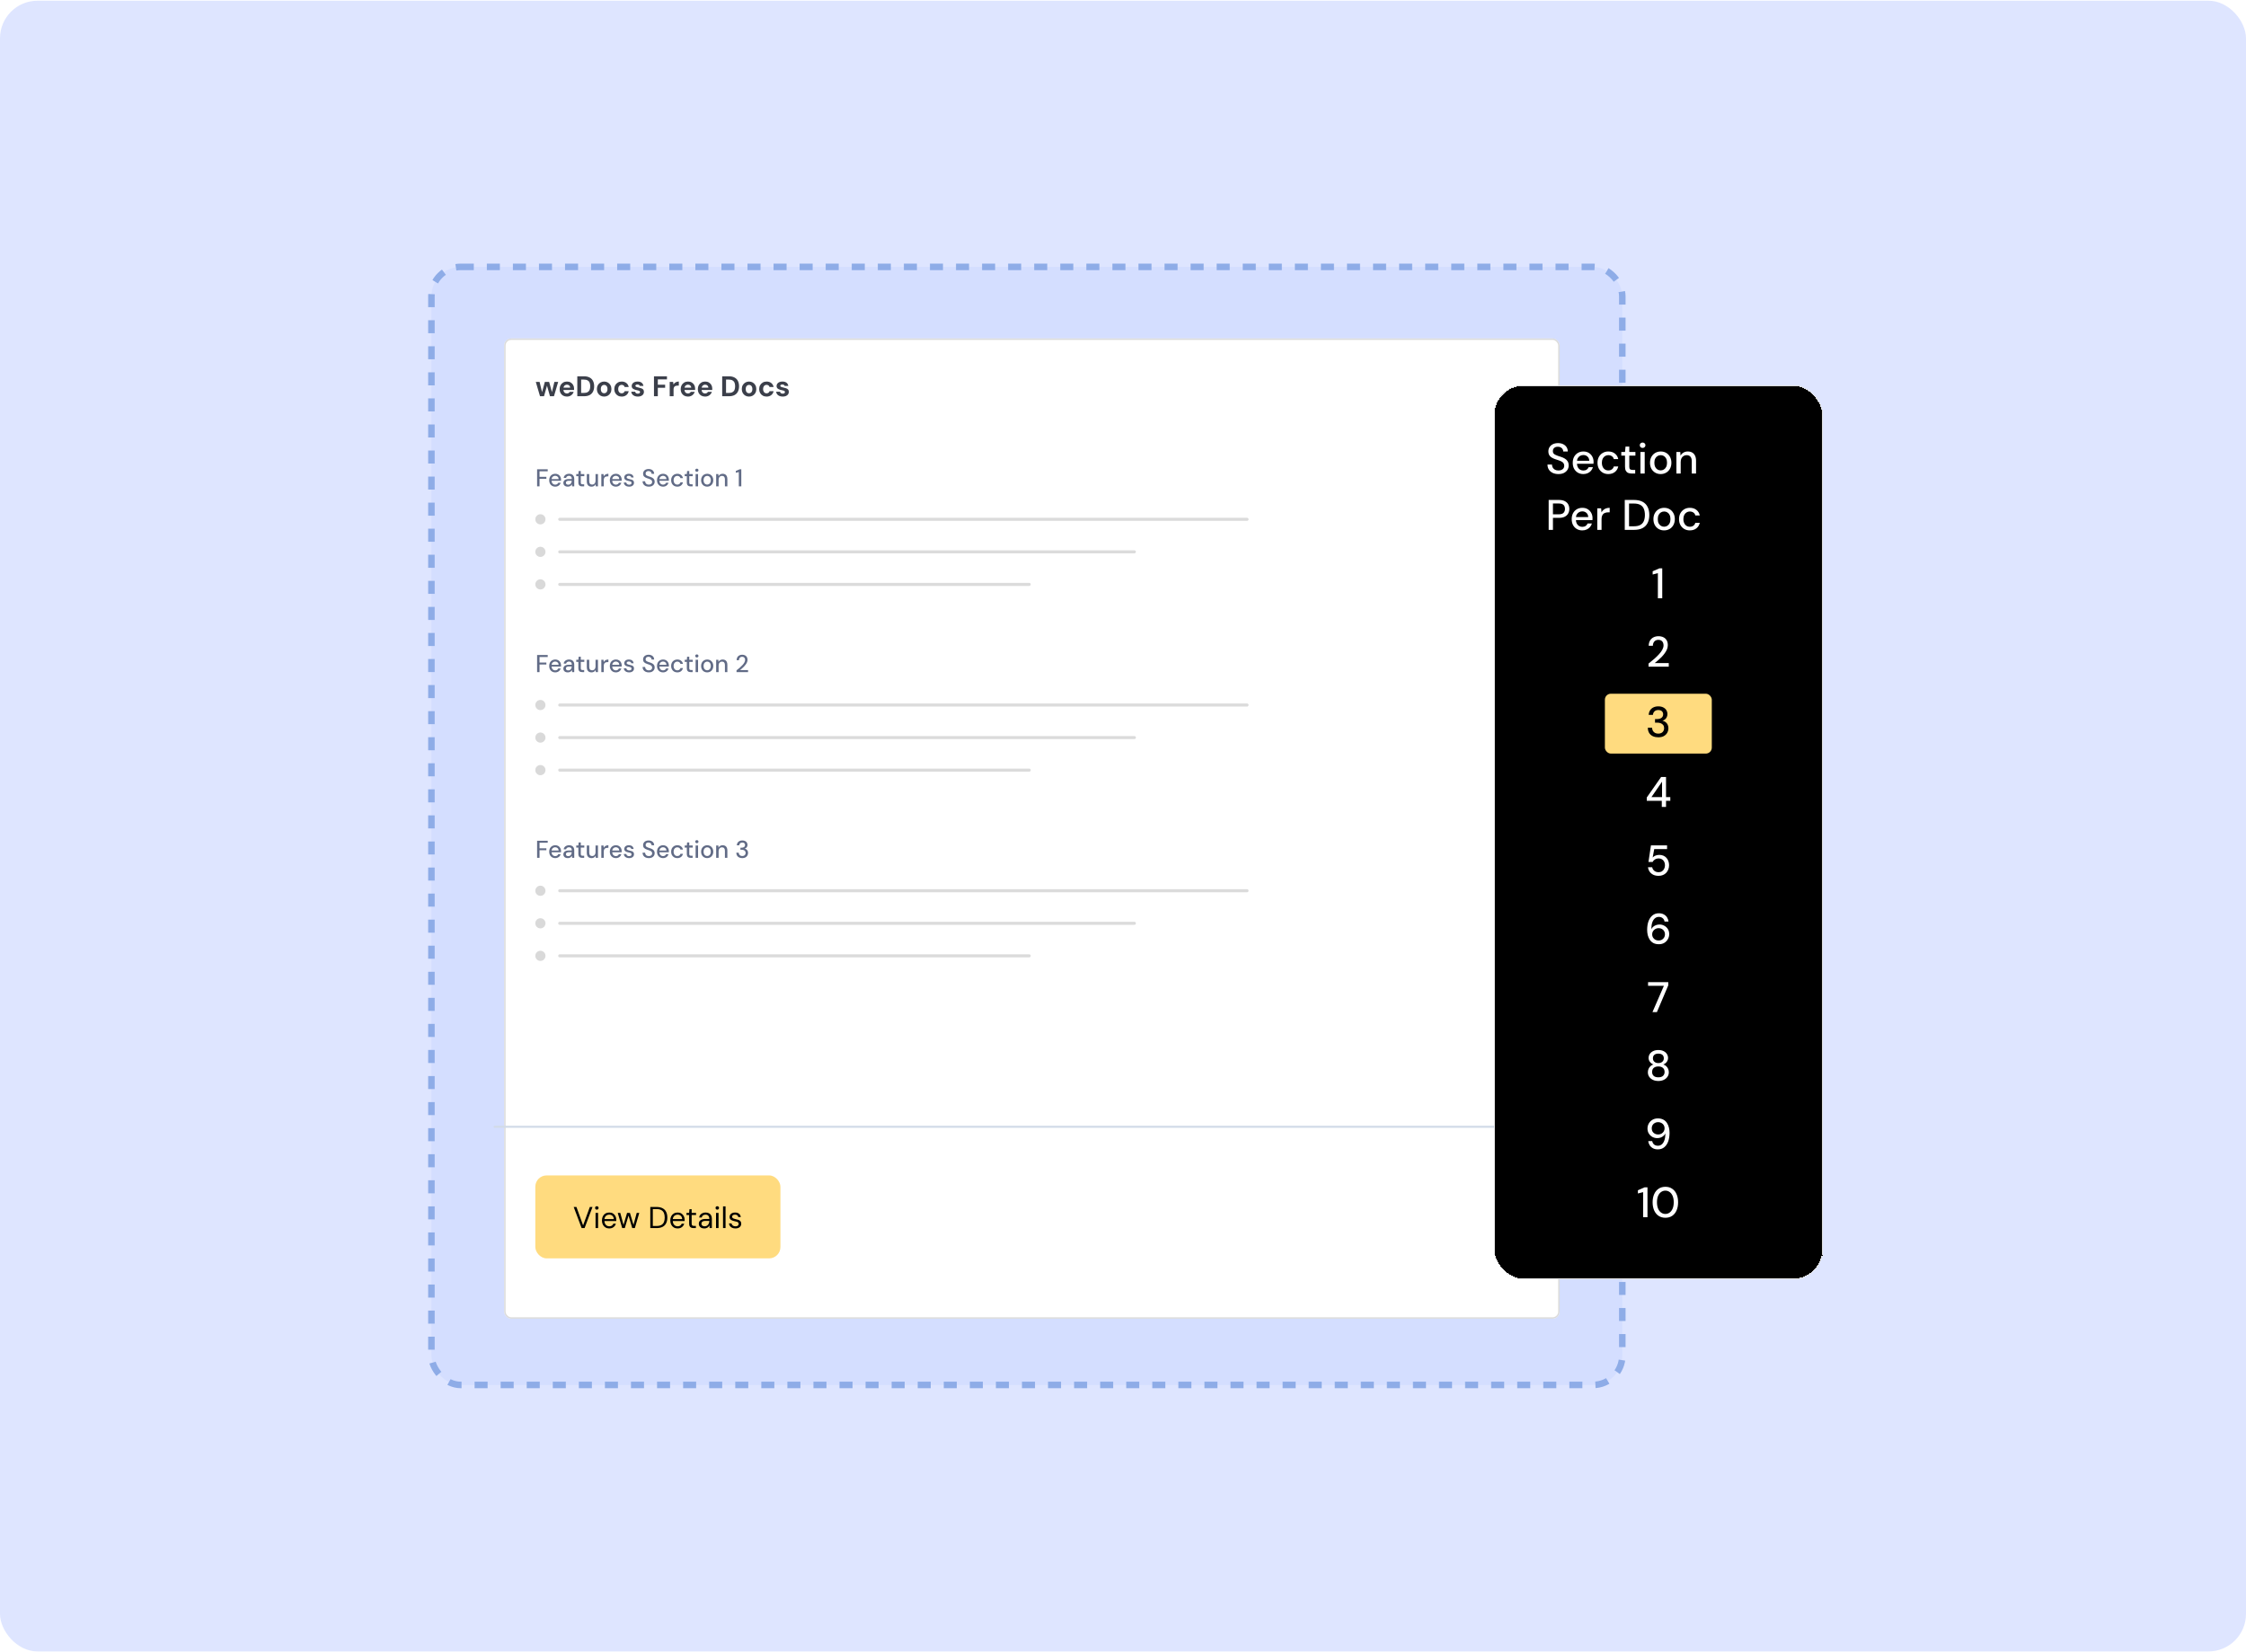 <svg width="598" height="440" viewBox="0 0 598 440" fill="none" xmlns="http://www.w3.org/2000/svg">
<rect y="0.192" width="598" height="439.548" rx="10" fill="#DEE5FF"/>
<rect x="114.868" y="71.06" width="317.072" height="297.716" rx="7.813" fill="#D4DEFF"/>
<rect x="114.868" y="71.06" width="317.072" height="297.716" rx="7.813" stroke="#8EACE7" stroke-width="1.736" stroke-dasharray="3.47 3.47"/>
<g filter="url(#filter0_d_1_1115)">
<rect x="132" y="87.889" width="281" height="261" rx="1.87" fill="white"/>
<rect x="132.187" y="88.076" width="280.626" height="260.626" rx="1.683" stroke="#DBDBDB" stroke-width="0.374"/>
</g>
<path d="M143.78 105.509L142.658 101.687H143.666L144.409 104.789L144.22 104.781L145.069 101.687H146.206L147.056 104.781L146.859 104.789L147.609 101.687H148.618L147.495 105.509H146.434L145.532 102.324H145.744L144.842 105.509H143.78ZM150.958 105.6C150.574 105.6 150.233 105.519 149.935 105.357C149.642 105.19 149.412 104.96 149.245 104.667C149.083 104.369 149.002 104.025 149.002 103.636C149.002 103.237 149.083 102.885 149.245 102.582C149.412 102.274 149.642 102.034 149.935 101.862C150.228 101.685 150.569 101.596 150.958 101.596C151.337 101.596 151.668 101.68 151.952 101.847C152.235 102.014 152.455 102.238 152.611 102.522C152.768 102.805 152.846 103.126 152.846 103.484C152.846 103.535 152.846 103.593 152.846 103.659C152.846 103.72 152.841 103.783 152.831 103.848H149.73V103.227H151.815C151.8 102.979 151.711 102.784 151.55 102.643C151.393 102.501 151.196 102.431 150.958 102.431C150.786 102.431 150.627 102.471 150.481 102.552C150.334 102.628 150.218 102.746 150.132 102.908C150.051 103.07 150.011 103.275 150.011 103.522V103.742C150.011 103.95 150.048 104.131 150.124 104.288C150.205 104.44 150.316 104.559 150.458 104.645C150.599 104.725 150.764 104.766 150.951 104.766C151.138 104.766 151.292 104.725 151.413 104.645C151.54 104.564 151.633 104.46 151.694 104.334H152.74C152.669 104.571 152.551 104.786 152.384 104.978C152.217 105.17 152.012 105.322 151.77 105.433C151.527 105.544 151.257 105.6 150.958 105.6ZM153.707 105.509V100.201H155.482C156.098 100.201 156.606 100.313 157.006 100.535C157.41 100.752 157.708 101.061 157.9 101.46C158.097 101.854 158.196 102.319 158.196 102.855C158.196 103.391 158.097 103.859 157.9 104.258C157.708 104.652 157.412 104.96 157.013 105.183C156.614 105.4 156.103 105.509 155.482 105.509H153.707ZM154.731 104.629H155.428C155.863 104.629 156.204 104.559 156.452 104.417C156.705 104.276 156.884 104.073 156.99 103.81C157.097 103.543 157.15 103.224 157.15 102.855C157.15 102.481 157.097 102.163 156.99 101.9C156.884 101.632 156.705 101.427 156.452 101.286C156.204 101.144 155.863 101.073 155.428 101.073H154.731V104.629ZM160.85 105.6C160.486 105.6 160.157 105.516 159.864 105.35C159.576 105.178 159.346 104.943 159.174 104.645C159.008 104.341 158.924 103.995 158.924 103.606C158.924 103.206 159.008 102.858 159.174 102.559C159.346 102.256 159.579 102.021 159.872 101.854C160.165 101.682 160.494 101.596 160.858 101.596C161.227 101.596 161.555 101.682 161.843 101.854C162.136 102.021 162.366 102.256 162.533 102.559C162.705 102.858 162.791 103.204 162.791 103.598C162.791 103.992 162.705 104.341 162.533 104.645C162.366 104.943 162.136 105.178 161.843 105.35C161.55 105.516 161.219 105.6 160.85 105.6ZM160.85 104.713C161.022 104.713 161.173 104.672 161.305 104.591C161.441 104.511 161.548 104.387 161.623 104.22C161.704 104.053 161.745 103.846 161.745 103.598C161.745 103.351 161.704 103.146 161.623 102.984C161.548 102.817 161.441 102.693 161.305 102.613C161.173 102.527 161.024 102.484 160.858 102.484C160.696 102.484 160.547 102.527 160.41 102.613C160.274 102.693 160.165 102.817 160.084 102.984C160.008 103.146 159.97 103.351 159.97 103.598C159.97 103.846 160.008 104.053 160.084 104.22C160.165 104.387 160.271 104.511 160.403 104.591C160.539 104.672 160.688 104.713 160.85 104.713ZM165.523 105.6C165.139 105.6 164.798 105.514 164.5 105.342C164.201 105.17 163.969 104.935 163.802 104.637C163.635 104.339 163.552 103.998 163.552 103.613C163.552 103.219 163.635 102.873 163.802 102.575C163.969 102.271 164.201 102.034 164.5 101.862C164.798 101.685 165.139 101.596 165.523 101.596C166.014 101.596 166.426 101.725 166.759 101.983C167.093 102.241 167.305 102.595 167.396 103.045H166.312C166.266 102.868 166.17 102.729 166.024 102.628C165.882 102.527 165.713 102.476 165.516 102.476C165.339 102.476 165.18 102.522 165.038 102.613C164.902 102.698 164.793 102.827 164.712 102.999C164.636 103.166 164.598 103.366 164.598 103.598C164.598 103.775 164.621 103.934 164.666 104.076C164.712 104.212 164.775 104.331 164.856 104.432C164.937 104.528 165.033 104.602 165.144 104.652C165.26 104.703 165.384 104.728 165.516 104.728C165.647 104.728 165.766 104.705 165.872 104.66C165.983 104.614 166.077 104.551 166.153 104.47C166.228 104.384 166.282 104.281 166.312 104.159H167.396C167.305 104.599 167.09 104.95 166.752 105.213C166.418 105.471 166.009 105.6 165.523 105.6ZM169.841 105.6C169.492 105.6 169.189 105.544 168.931 105.433C168.673 105.322 168.471 105.168 168.324 104.971C168.178 104.773 168.094 104.551 168.074 104.303H169.09C169.115 104.399 169.158 104.488 169.219 104.569C169.28 104.645 169.361 104.705 169.462 104.751C169.563 104.796 169.684 104.819 169.826 104.819C169.962 104.819 170.073 104.801 170.159 104.766C170.245 104.725 170.308 104.672 170.349 104.607C170.394 104.541 170.417 104.473 170.417 104.402C170.417 104.296 170.387 104.215 170.326 104.159C170.265 104.099 170.177 104.051 170.061 104.015C169.944 103.98 169.803 103.944 169.636 103.909C169.454 103.874 169.275 103.831 169.098 103.78C168.926 103.725 168.772 103.656 168.635 103.575C168.499 103.495 168.39 103.391 168.309 103.265C168.228 103.138 168.188 102.982 168.188 102.794C168.188 102.567 168.248 102.365 168.37 102.188C168.491 102.006 168.668 101.862 168.901 101.756C169.133 101.65 169.414 101.596 169.742 101.596C170.202 101.596 170.566 101.7 170.834 101.907C171.102 102.115 171.261 102.4 171.312 102.764H170.349C170.318 102.648 170.25 102.557 170.144 102.491C170.043 102.42 169.906 102.385 169.735 102.385C169.553 102.385 169.414 102.418 169.318 102.484C169.222 102.549 169.174 102.635 169.174 102.741C169.174 102.812 169.204 102.875 169.265 102.931C169.33 102.987 169.421 103.035 169.537 103.075C169.654 103.11 169.795 103.146 169.962 103.181C170.255 103.242 170.513 103.313 170.735 103.393C170.958 103.469 171.132 103.581 171.259 103.727C171.385 103.869 171.448 104.076 171.448 104.349C171.448 104.591 171.382 104.809 171.251 105.001C171.12 105.188 170.933 105.335 170.69 105.441C170.452 105.547 170.169 105.6 169.841 105.6ZM174.122 105.509V100.201H177.579V101.028H175.145V102.446H177.094V103.249H175.145V105.509H174.122ZM178.312 105.509V101.687H179.222L179.32 102.393C179.411 102.226 179.525 102.084 179.662 101.968C179.803 101.852 179.962 101.761 180.139 101.695C180.321 101.629 180.521 101.596 180.738 101.596V102.681H180.389C180.238 102.681 180.096 102.698 179.965 102.734C179.838 102.769 179.727 102.827 179.631 102.908C179.535 102.984 179.462 103.09 179.411 103.227C179.361 103.363 179.336 103.535 179.336 103.742V105.509H178.312ZM183.19 105.6C182.806 105.6 182.465 105.519 182.166 105.357C181.873 105.19 181.643 104.96 181.476 104.667C181.315 104.369 181.234 104.025 181.234 103.636C181.234 103.237 181.315 102.885 181.476 102.582C181.643 102.274 181.873 102.034 182.166 101.862C182.46 101.685 182.801 101.596 183.19 101.596C183.569 101.596 183.9 101.68 184.183 101.847C184.466 102.014 184.686 102.238 184.843 102.522C185 102.805 185.078 103.126 185.078 103.484C185.078 103.535 185.078 103.593 185.078 103.659C185.078 103.72 185.073 103.783 185.063 103.848H181.962V103.227H184.047C184.032 102.979 183.943 102.784 183.781 102.643C183.625 102.501 183.428 102.431 183.19 102.431C183.018 102.431 182.859 102.471 182.712 102.552C182.566 102.628 182.45 102.746 182.364 102.908C182.283 103.07 182.242 103.275 182.242 103.522V103.742C182.242 103.95 182.28 104.131 182.356 104.288C182.437 104.44 182.548 104.559 182.69 104.645C182.831 104.725 182.995 104.766 183.182 104.766C183.369 104.766 183.524 104.725 183.645 104.645C183.771 104.564 183.865 104.46 183.926 104.334H184.972C184.901 104.571 184.782 104.786 184.616 104.978C184.449 105.17 184.244 105.322 184.001 105.433C183.759 105.544 183.488 105.6 183.19 105.6ZM187.751 105.6C187.367 105.6 187.026 105.519 186.728 105.357C186.434 105.19 186.204 104.96 186.038 104.667C185.876 104.369 185.795 104.025 185.795 103.636C185.795 103.237 185.876 102.885 186.038 102.582C186.204 102.274 186.434 102.034 186.728 101.862C187.021 101.685 187.362 101.596 187.751 101.596C188.13 101.596 188.461 101.68 188.744 101.847C189.028 102.014 189.247 102.238 189.404 102.522C189.561 102.805 189.639 103.126 189.639 103.484C189.639 103.535 189.639 103.593 189.639 103.659C189.639 103.72 189.634 103.783 189.624 103.848H186.523V103.227H188.608C188.593 102.979 188.504 102.784 188.343 102.643C188.186 102.501 187.989 102.431 187.751 102.431C187.579 102.431 187.42 102.471 187.274 102.552C187.127 102.628 187.011 102.746 186.925 102.908C186.844 103.07 186.803 103.275 186.803 103.522V103.742C186.803 103.95 186.841 104.131 186.917 104.288C186.998 104.44 187.109 104.559 187.251 104.645C187.392 104.725 187.557 104.766 187.744 104.766C187.931 104.766 188.085 104.725 188.206 104.645C188.333 104.564 188.426 104.46 188.487 104.334H189.533C189.462 104.571 189.343 104.786 189.177 104.978C189.01 105.17 188.805 105.322 188.563 105.433C188.32 105.544 188.049 105.6 187.751 105.6ZM192.285 105.509V100.201H194.059C194.676 100.201 195.184 100.313 195.583 100.535C195.987 100.752 196.286 101.061 196.478 101.46C196.675 101.854 196.773 102.319 196.773 102.855C196.773 103.391 196.675 103.859 196.478 104.258C196.286 104.652 195.99 104.96 195.591 105.183C195.191 105.4 194.681 105.509 194.059 105.509H192.285ZM193.308 104.629H194.006C194.441 104.629 194.782 104.559 195.029 104.417C195.282 104.276 195.462 104.073 195.568 103.81C195.674 103.543 195.727 103.224 195.727 102.855C195.727 102.481 195.674 102.163 195.568 101.9C195.462 101.632 195.282 101.427 195.029 101.286C194.782 101.144 194.441 101.073 194.006 101.073H193.308V104.629ZM199.427 105.6C199.063 105.6 198.735 105.516 198.442 105.35C198.154 105.178 197.924 104.943 197.752 104.645C197.585 104.341 197.502 103.995 197.502 103.606C197.502 103.206 197.585 102.858 197.752 102.559C197.924 102.256 198.156 102.021 198.449 101.854C198.742 101.682 199.071 101.596 199.435 101.596C199.804 101.596 200.133 101.682 200.421 101.854C200.714 102.021 200.944 102.256 201.111 102.559C201.283 102.858 201.368 103.204 201.368 103.598C201.368 103.992 201.283 104.341 201.111 104.645C200.944 104.943 200.714 105.178 200.421 105.35C200.127 105.516 199.796 105.6 199.427 105.6ZM199.427 104.713C199.599 104.713 199.751 104.672 199.882 104.591C200.019 104.511 200.125 104.387 200.201 104.22C200.282 104.053 200.322 103.846 200.322 103.598C200.322 103.351 200.282 103.146 200.201 102.984C200.125 102.817 200.019 102.693 199.882 102.613C199.751 102.527 199.602 102.484 199.435 102.484C199.273 102.484 199.124 102.527 198.988 102.613C198.851 102.693 198.742 102.817 198.662 102.984C198.586 103.146 198.548 103.351 198.548 103.598C198.548 103.846 198.586 104.053 198.662 104.22C198.742 104.387 198.849 104.511 198.98 104.591C199.117 104.672 199.266 104.713 199.427 104.713ZM204.101 105.6C203.717 105.6 203.375 105.514 203.077 105.342C202.779 105.17 202.546 104.935 202.38 104.637C202.213 104.339 202.129 103.998 202.129 103.613C202.129 103.219 202.213 102.873 202.38 102.575C202.546 102.271 202.779 102.034 203.077 101.862C203.375 101.685 203.717 101.596 204.101 101.596C204.591 101.596 205.003 101.725 205.337 101.983C205.67 102.241 205.883 102.595 205.973 103.045H204.889C204.844 102.868 204.748 102.729 204.601 102.628C204.46 102.527 204.29 102.476 204.093 102.476C203.916 102.476 203.757 102.522 203.615 102.613C203.479 102.698 203.37 102.827 203.289 102.999C203.214 103.166 203.176 103.366 203.176 103.598C203.176 103.775 203.198 103.934 203.244 104.076C203.289 104.212 203.353 104.331 203.433 104.432C203.514 104.528 203.61 104.602 203.722 104.652C203.838 104.703 203.962 104.728 204.093 104.728C204.225 104.728 204.343 104.705 204.449 104.66C204.561 104.614 204.654 104.551 204.73 104.47C204.806 104.384 204.859 104.281 204.889 104.159H205.973C205.883 104.599 205.668 104.95 205.329 105.213C204.995 105.471 204.586 105.6 204.101 105.6ZM208.418 105.6C208.069 105.6 207.766 105.544 207.508 105.433C207.251 105.322 207.048 105.168 206.902 104.971C206.755 104.773 206.672 104.551 206.652 104.303H207.668C207.693 104.399 207.736 104.488 207.796 104.569C207.857 104.645 207.938 104.705 208.039 104.751C208.14 104.796 208.261 104.819 208.403 104.819C208.539 104.819 208.651 104.801 208.737 104.766C208.823 104.725 208.886 104.672 208.926 104.607C208.972 104.541 208.994 104.473 208.994 104.402C208.994 104.296 208.964 104.215 208.903 104.159C208.843 104.099 208.754 104.051 208.638 104.015C208.522 103.98 208.38 103.944 208.213 103.909C208.031 103.874 207.852 103.831 207.675 103.78C207.503 103.725 207.349 103.656 207.213 103.575C207.076 103.495 206.967 103.391 206.887 103.265C206.806 103.138 206.765 102.982 206.765 102.794C206.765 102.567 206.826 102.365 206.947 102.188C207.069 102.006 207.245 101.862 207.478 101.756C207.71 101.65 207.991 101.596 208.32 101.596C208.78 101.596 209.144 101.7 209.411 101.907C209.679 102.115 209.839 102.4 209.889 102.764H208.926C208.896 102.648 208.828 102.557 208.721 102.491C208.62 102.42 208.484 102.385 208.312 102.385C208.13 102.385 207.991 102.418 207.895 102.484C207.799 102.549 207.751 102.635 207.751 102.741C207.751 102.812 207.781 102.875 207.842 102.931C207.908 102.987 207.999 103.035 208.115 103.075C208.231 103.11 208.373 103.146 208.539 103.181C208.833 103.242 209.09 103.313 209.313 103.393C209.535 103.469 209.71 103.581 209.836 103.727C209.962 103.869 210.026 104.076 210.026 104.349C210.026 104.591 209.96 104.809 209.828 105.001C209.697 105.188 209.51 105.335 209.267 105.441C209.03 105.547 208.747 105.6 208.418 105.6Z" fill="#3B3F4A"/>
<path d="M143.004 129.509V124.96H145.831V125.493H143.653V126.968H145.473V127.488H143.653V129.509H143.004ZM147.823 129.587C147.511 129.587 147.234 129.515 146.991 129.372C146.748 129.229 146.558 129.03 146.419 128.775C146.285 128.519 146.218 128.222 146.218 127.884C146.218 127.538 146.285 127.236 146.419 126.981C146.558 126.721 146.748 126.519 146.991 126.376C147.234 126.229 147.515 126.155 147.836 126.155C148.157 126.155 148.432 126.227 148.661 126.37C148.891 126.513 149.069 126.703 149.194 126.942C149.32 127.176 149.383 127.436 149.383 127.722C149.383 127.765 149.38 127.813 149.376 127.865C149.376 127.912 149.374 127.966 149.37 128.027H146.692V127.566H148.733C148.72 127.293 148.629 127.08 148.46 126.929C148.291 126.773 148.081 126.695 147.829 126.695C147.652 126.695 147.489 126.736 147.342 126.818C147.195 126.896 147.076 127.013 146.985 127.169C146.898 127.321 146.855 127.514 146.855 127.748V127.93C146.855 128.172 146.898 128.378 146.985 128.547C147.076 128.712 147.195 128.837 147.342 128.924C147.489 129.006 147.65 129.047 147.823 129.047C148.031 129.047 148.202 129.002 148.336 128.911C148.471 128.82 148.57 128.697 148.635 128.541H149.285C149.229 128.74 149.134 128.92 148.999 129.08C148.865 129.236 148.698 129.359 148.499 129.45C148.304 129.541 148.079 129.587 147.823 129.587ZM151.19 129.587C150.921 129.587 150.698 129.541 150.521 129.45C150.343 129.359 150.211 129.238 150.124 129.086C150.038 128.93 149.994 128.764 149.994 128.586C149.994 128.369 150.051 128.185 150.163 128.034C150.276 127.878 150.436 127.759 150.644 127.676C150.852 127.594 151.101 127.553 151.392 127.553H152.243C152.243 127.362 152.215 127.204 152.158 127.078C152.102 126.953 152.018 126.859 151.905 126.799C151.797 126.734 151.658 126.701 151.489 126.701C151.294 126.701 151.127 126.749 150.989 126.844C150.85 126.935 150.763 127.072 150.729 127.254H150.079C150.105 127.024 150.183 126.829 150.313 126.669C150.447 126.504 150.618 126.379 150.826 126.292C151.034 126.201 151.255 126.155 151.489 126.155C151.797 126.155 152.054 126.21 152.262 126.318C152.47 126.426 152.626 126.58 152.73 126.779C152.839 126.974 152.893 127.208 152.893 127.481V129.509H152.327L152.275 128.956C152.228 129.043 152.171 129.125 152.106 129.203C152.041 129.281 151.963 129.349 151.872 129.405C151.786 129.461 151.684 129.505 151.567 129.535C151.454 129.57 151.329 129.587 151.19 129.587ZM151.314 129.06C151.452 129.06 151.578 129.032 151.69 128.976C151.803 128.92 151.898 128.844 151.976 128.749C152.059 128.649 152.119 128.538 152.158 128.417C152.202 128.291 152.226 128.164 152.23 128.034V128.014H151.457C151.27 128.014 151.119 128.038 151.002 128.086C150.889 128.129 150.807 128.19 150.755 128.268C150.703 128.346 150.677 128.437 150.677 128.541C150.677 128.649 150.7 128.742 150.748 128.82C150.8 128.894 150.874 128.952 150.969 128.995C151.064 129.039 151.179 129.06 151.314 129.06ZM155.004 129.509C154.796 129.509 154.617 129.476 154.465 129.411C154.313 129.346 154.196 129.238 154.114 129.086C154.032 128.935 153.99 128.729 153.99 128.469V126.786H153.425V126.233H153.99L154.068 125.415H154.64V126.233H155.57V126.786H154.64V128.476C154.64 128.662 154.679 128.79 154.757 128.859C154.835 128.924 154.97 128.956 155.16 128.956H155.537V129.509H155.004ZM157.489 129.587C157.233 129.587 157.01 129.535 156.819 129.431C156.633 129.327 156.488 129.171 156.384 128.963C156.284 128.755 156.234 128.493 156.234 128.177V126.233H156.884V128.105C156.884 128.413 156.951 128.645 157.086 128.801C157.22 128.956 157.413 129.034 157.664 129.034C157.833 129.034 157.985 128.993 158.119 128.911C158.258 128.829 158.366 128.71 158.444 128.554C158.522 128.398 158.561 128.207 158.561 127.982V126.233H159.211V129.509H158.633L158.587 128.95C158.487 129.149 158.342 129.305 158.152 129.418C157.961 129.531 157.74 129.587 157.489 129.587ZM160.101 129.509V126.233H160.686L160.744 126.851C160.818 126.703 160.913 126.58 161.03 126.48C161.147 126.376 161.284 126.296 161.44 126.24C161.6 126.184 161.782 126.155 161.986 126.155V126.844H161.752C161.617 126.844 161.489 126.862 161.368 126.896C161.247 126.927 161.138 126.981 161.043 127.059C160.952 127.137 160.881 127.243 160.829 127.377C160.777 127.512 160.751 127.678 160.751 127.878V129.509H160.101ZM163.969 129.587C163.657 129.587 163.38 129.515 163.137 129.372C162.894 129.229 162.704 129.03 162.565 128.775C162.431 128.519 162.364 128.222 162.364 127.884C162.364 127.538 162.431 127.236 162.565 126.981C162.704 126.721 162.894 126.519 163.137 126.376C163.38 126.229 163.661 126.155 163.982 126.155C164.303 126.155 164.578 126.227 164.807 126.37C165.037 126.513 165.215 126.703 165.34 126.942C165.466 127.176 165.529 127.436 165.529 127.722C165.529 127.765 165.527 127.813 165.522 127.865C165.522 127.912 165.52 127.966 165.516 128.027H162.838V127.566H164.879C164.866 127.293 164.775 127.08 164.606 126.929C164.437 126.773 164.227 126.695 163.975 126.695C163.798 126.695 163.635 126.736 163.488 126.818C163.341 126.896 163.222 127.013 163.131 127.169C163.044 127.321 163.001 127.514 163.001 127.748V127.93C163.001 128.172 163.044 128.378 163.131 128.547C163.222 128.712 163.341 128.837 163.488 128.924C163.635 129.006 163.796 129.047 163.969 129.047C164.177 129.047 164.348 129.002 164.482 128.911C164.617 128.82 164.716 128.697 164.781 128.541H165.431C165.375 128.74 165.28 128.92 165.145 129.08C165.011 129.236 164.844 129.359 164.645 129.45C164.45 129.541 164.225 129.587 163.969 129.587ZM167.518 129.587C167.241 129.587 166.998 129.541 166.79 129.45C166.582 129.359 166.418 129.232 166.296 129.067C166.175 128.902 166.101 128.71 166.075 128.489H166.738C166.76 128.593 166.801 128.688 166.862 128.775C166.927 128.861 167.013 128.93 167.122 128.982C167.234 129.034 167.366 129.06 167.518 129.06C167.661 129.06 167.778 129.041 167.869 129.002C167.964 128.959 168.034 128.902 168.077 128.833C168.12 128.759 168.142 128.681 168.142 128.599C168.142 128.478 168.112 128.387 168.051 128.326C167.995 128.261 167.908 128.211 167.791 128.177C167.678 128.138 167.542 128.103 167.382 128.073C167.23 128.047 167.083 128.012 166.94 127.969C166.801 127.921 166.675 127.862 166.563 127.793C166.454 127.724 166.368 127.637 166.303 127.533C166.238 127.425 166.205 127.293 166.205 127.137C166.205 126.95 166.255 126.784 166.355 126.636C166.454 126.485 166.595 126.368 166.777 126.285C166.963 126.199 167.182 126.155 167.434 126.155C167.798 126.155 168.09 126.242 168.311 126.415C168.532 126.589 168.662 126.833 168.701 127.15H168.07C168.053 127.002 167.988 126.89 167.875 126.812C167.763 126.729 167.613 126.688 167.427 126.688C167.241 126.688 167.098 126.725 166.998 126.799C166.898 126.872 166.849 126.97 166.849 127.091C166.849 127.169 166.877 127.239 166.933 127.299C166.989 127.36 167.072 127.412 167.18 127.455C167.293 127.494 167.429 127.531 167.59 127.566C167.819 127.609 168.025 127.663 168.207 127.728C168.389 127.793 168.534 127.888 168.642 128.014C168.751 128.14 168.805 128.32 168.805 128.554C168.809 128.757 168.757 128.937 168.649 129.093C168.545 129.249 168.395 129.37 168.2 129.457C168.01 129.544 167.782 129.587 167.518 129.587ZM172.754 129.587C172.42 129.587 172.128 129.528 171.876 129.411C171.625 129.29 171.43 129.121 171.291 128.905C171.153 128.688 171.083 128.434 171.083 128.144H171.766C171.77 128.309 171.809 128.46 171.883 128.599C171.961 128.733 172.071 128.842 172.214 128.924C172.362 129.002 172.541 129.041 172.754 129.041C172.936 129.041 173.092 129.011 173.222 128.95C173.356 128.889 173.458 128.807 173.527 128.703C173.596 128.595 173.631 128.471 173.631 128.333C173.631 128.172 173.594 128.04 173.521 127.936C173.447 127.832 173.347 127.748 173.222 127.683C173.1 127.613 172.957 127.553 172.793 127.501C172.632 127.449 172.463 127.392 172.286 127.332C171.926 127.215 171.658 127.063 171.48 126.877C171.307 126.69 171.22 126.448 171.22 126.149C171.22 125.893 171.281 125.672 171.402 125.486C171.523 125.295 171.692 125.148 171.909 125.044C172.13 124.936 172.39 124.882 172.689 124.882C172.983 124.882 173.241 124.936 173.462 125.044C173.683 125.152 173.856 125.302 173.982 125.493C174.108 125.683 174.17 125.906 174.17 126.162H173.482C173.482 126.045 173.451 125.93 173.391 125.817C173.33 125.705 173.239 125.614 173.118 125.545C172.996 125.471 172.847 125.434 172.669 125.434C172.522 125.43 172.39 125.454 172.273 125.506C172.156 125.558 172.065 125.633 172 125.733C171.935 125.833 171.902 125.952 171.902 126.09C171.902 126.229 171.93 126.342 171.987 126.428C172.047 126.511 172.134 126.582 172.247 126.643C172.359 126.703 172.489 126.76 172.637 126.812C172.788 126.859 172.955 126.914 173.137 126.974C173.362 127.048 173.562 127.139 173.735 127.247C173.913 127.351 174.051 127.488 174.151 127.657C174.255 127.821 174.307 128.034 174.307 128.294C174.307 128.519 174.248 128.729 174.131 128.924C174.014 129.119 173.841 129.279 173.612 129.405C173.382 129.526 173.096 129.587 172.754 129.587ZM176.529 129.587C176.217 129.587 175.94 129.515 175.697 129.372C175.455 129.229 175.264 129.03 175.125 128.775C174.991 128.519 174.924 128.222 174.924 127.884C174.924 127.538 174.991 127.236 175.125 126.981C175.264 126.721 175.455 126.519 175.697 126.376C175.94 126.229 176.221 126.155 176.542 126.155C176.863 126.155 177.138 126.227 177.367 126.37C177.597 126.513 177.775 126.703 177.9 126.942C178.026 127.176 178.089 127.436 178.089 127.722C178.089 127.765 178.087 127.813 178.082 127.865C178.082 127.912 178.08 127.966 178.076 128.027H175.398V127.566H177.439C177.426 127.293 177.335 127.08 177.166 126.929C176.997 126.773 176.787 126.695 176.536 126.695C176.358 126.695 176.195 126.736 176.048 126.818C175.901 126.896 175.782 127.013 175.691 127.169C175.604 127.321 175.561 127.514 175.561 127.748V127.93C175.561 128.172 175.604 128.378 175.691 128.547C175.782 128.712 175.901 128.837 176.048 128.924C176.195 129.006 176.356 129.047 176.529 129.047C176.737 129.047 176.908 129.002 177.042 128.911C177.177 128.82 177.276 128.697 177.341 128.541H177.991C177.935 128.74 177.84 128.92 177.705 129.08C177.571 129.236 177.404 129.359 177.205 129.45C177.01 129.541 176.785 129.587 176.529 129.587ZM180.325 129.587C180.009 129.587 179.727 129.515 179.48 129.372C179.233 129.225 179.038 129.024 178.895 128.768C178.757 128.512 178.687 128.216 178.687 127.878C178.687 127.535 178.757 127.236 178.895 126.981C179.038 126.721 179.233 126.519 179.48 126.376C179.727 126.229 180.009 126.155 180.325 126.155C180.724 126.155 181.057 126.259 181.326 126.467C181.595 126.675 181.766 126.957 181.839 127.312H181.164C181.12 127.122 181.021 126.974 180.865 126.87C180.713 126.766 180.531 126.714 180.319 126.714C180.145 126.714 179.985 126.76 179.838 126.851C179.69 126.937 179.571 127.067 179.48 127.241C179.394 127.41 179.35 127.62 179.35 127.871C179.35 128.057 179.376 128.224 179.428 128.372C179.48 128.515 179.55 128.636 179.636 128.736C179.727 128.835 179.831 128.911 179.948 128.963C180.065 129.011 180.189 129.034 180.319 129.034C180.462 129.034 180.589 129.013 180.702 128.969C180.819 128.922 180.917 128.853 180.995 128.762C181.077 128.671 181.133 128.562 181.164 128.437H181.839C181.766 128.783 181.595 129.063 181.326 129.275C181.057 129.483 180.724 129.587 180.325 129.587ZM183.882 129.509C183.674 129.509 183.494 129.476 183.342 129.411C183.191 129.346 183.074 129.238 182.991 129.086C182.909 128.935 182.868 128.729 182.868 128.469V126.786H182.303V126.233H182.868L182.946 125.415H183.518V126.233H184.447V126.786H183.518V128.476C183.518 128.662 183.557 128.79 183.635 128.859C183.713 128.924 183.847 128.956 184.038 128.956H184.415V129.509H183.882ZM185.209 129.509V126.233H185.859V129.509H185.209ZM185.541 125.616C185.415 125.616 185.311 125.577 185.229 125.499C185.151 125.421 185.112 125.321 185.112 125.2C185.112 125.083 185.151 124.988 185.229 124.914C185.311 124.836 185.415 124.797 185.541 124.797C185.662 124.797 185.764 124.836 185.846 124.914C185.929 124.988 185.97 125.083 185.97 125.2C185.97 125.321 185.929 125.421 185.846 125.499C185.764 125.577 185.662 125.616 185.541 125.616ZM188.283 129.587C187.976 129.587 187.699 129.515 187.452 129.372C187.209 129.229 187.016 129.03 186.873 128.775C186.735 128.515 186.665 128.216 186.665 127.878C186.665 127.531 186.737 127.23 186.88 126.974C187.023 126.714 187.218 126.513 187.465 126.37C187.712 126.227 187.989 126.155 188.296 126.155C188.608 126.155 188.886 126.227 189.128 126.37C189.371 126.513 189.562 126.712 189.7 126.968C189.843 127.223 189.915 127.525 189.915 127.871C189.915 128.218 189.843 128.519 189.7 128.775C189.562 129.03 189.369 129.229 189.122 129.372C188.875 129.515 188.595 129.587 188.283 129.587ZM188.283 129.028C188.461 129.028 188.621 128.985 188.764 128.898C188.912 128.811 189.029 128.684 189.115 128.515C189.206 128.341 189.252 128.127 189.252 127.871C189.252 127.616 189.208 127.403 189.122 127.234C189.035 127.061 188.918 126.931 188.771 126.844C188.628 126.758 188.47 126.714 188.296 126.714C188.123 126.714 187.963 126.758 187.816 126.844C187.668 126.931 187.549 127.061 187.458 127.234C187.371 127.403 187.328 127.616 187.328 127.871C187.328 128.127 187.371 128.341 187.458 128.515C187.549 128.684 187.666 128.811 187.809 128.898C187.956 128.985 188.114 129.028 188.283 129.028ZM190.679 129.509V126.233H191.264L191.303 126.792C191.407 126.597 191.554 126.444 191.745 126.331C191.936 126.214 192.154 126.155 192.401 126.155C192.661 126.155 192.885 126.207 193.071 126.311C193.257 126.415 193.402 126.574 193.506 126.786C193.61 126.994 193.662 127.256 193.662 127.572V129.509H193.012V127.637C193.012 127.334 192.945 127.104 192.811 126.948C192.677 126.792 192.482 126.714 192.226 126.714C192.057 126.714 191.905 126.755 191.771 126.838C191.637 126.916 191.528 127.033 191.446 127.189C191.368 127.345 191.329 127.535 191.329 127.761V129.509H190.679ZM196.709 129.509V125.694L195.916 125.895V125.408L196.949 124.96H197.372V129.509H196.709Z" fill="#616B86"/>
<circle cx="143.883" cy="138.279" r="1.354" fill="#D9D9D9"/>
<path d="M149.028 138.279H332.028" stroke="#DBDBDB" stroke-width="0.812" stroke-linecap="round"/>
<circle cx="143.883" cy="146.944" r="1.354" fill="#D9D9D9"/>
<path d="M149.028 146.944H302.028" stroke="#DBDBDB" stroke-width="0.812" stroke-linecap="round"/>
<circle cx="143.883" cy="155.609" r="1.354" fill="#D9D9D9"/>
<path d="M149.028 155.609H274.028" stroke="#DBDBDB" stroke-width="0.812" stroke-linecap="round"/>
<path d="M143.004 178.963V174.414H145.831V174.947H143.653V176.422H145.473V176.942H143.653V178.963H143.004ZM147.823 179.041C147.511 179.041 147.234 178.97 146.991 178.827C146.748 178.684 146.558 178.485 146.419 178.229C146.285 177.973 146.218 177.677 146.218 177.339C146.218 176.992 146.285 176.691 146.419 176.435C146.558 176.175 146.748 175.974 146.991 175.831C147.234 175.684 147.515 175.61 147.836 175.61C148.157 175.61 148.432 175.681 148.661 175.824C148.891 175.967 149.069 176.158 149.194 176.396C149.32 176.63 149.383 176.89 149.383 177.176C149.383 177.219 149.38 177.267 149.376 177.319C149.376 177.367 149.374 177.421 149.37 177.482H146.692V177.02H148.733C148.72 176.747 148.629 176.535 148.46 176.383C148.291 176.227 148.081 176.149 147.829 176.149C147.652 176.149 147.489 176.19 147.342 176.273C147.195 176.351 147.076 176.468 146.985 176.624C146.898 176.775 146.855 176.968 146.855 177.202V177.384C146.855 177.627 146.898 177.833 146.985 178.002C147.076 178.166 147.195 178.292 147.342 178.378C147.489 178.461 147.65 178.502 147.823 178.502C148.031 178.502 148.202 178.456 148.336 178.365C148.471 178.274 148.57 178.151 148.635 177.995H149.285C149.229 178.194 149.134 178.374 148.999 178.534C148.865 178.69 148.698 178.814 148.499 178.905C148.304 178.996 148.079 179.041 147.823 179.041ZM151.19 179.041C150.921 179.041 150.698 178.996 150.521 178.905C150.343 178.814 150.211 178.693 150.124 178.541C150.038 178.385 149.994 178.218 149.994 178.041C149.994 177.824 150.051 177.64 150.163 177.488C150.276 177.332 150.436 177.213 150.644 177.131C150.852 177.048 151.101 177.007 151.392 177.007H152.243C152.243 176.817 152.215 176.658 152.158 176.533C152.102 176.407 152.018 176.314 151.905 176.253C151.797 176.188 151.658 176.156 151.489 176.156C151.294 176.156 151.127 176.203 150.989 176.299C150.85 176.39 150.763 176.526 150.729 176.708H150.079C150.105 176.479 150.183 176.284 150.313 176.123C150.447 175.959 150.618 175.833 150.826 175.746C151.034 175.655 151.255 175.61 151.489 175.61C151.797 175.61 152.054 175.664 152.262 175.772C152.47 175.881 152.626 176.034 152.73 176.234C152.839 176.429 152.893 176.663 152.893 176.936V178.963H152.327L152.275 178.411C152.228 178.498 152.171 178.58 152.106 178.658C152.041 178.736 151.963 178.803 151.872 178.859C151.786 178.916 151.684 178.959 151.567 178.989C151.454 179.024 151.329 179.041 151.19 179.041ZM151.314 178.515C151.452 178.515 151.578 178.487 151.69 178.43C151.803 178.374 151.898 178.298 151.976 178.203C152.059 178.103 152.119 177.993 152.158 177.872C152.202 177.746 152.226 177.618 152.23 177.488V177.469H151.457C151.27 177.469 151.119 177.492 151.002 177.54C150.889 177.583 150.807 177.644 150.755 177.722C150.703 177.8 150.677 177.891 150.677 177.995C150.677 178.103 150.7 178.196 150.748 178.274C150.8 178.348 150.874 178.407 150.969 178.45C151.064 178.493 151.179 178.515 151.314 178.515ZM155.004 178.963C154.796 178.963 154.617 178.931 154.465 178.866C154.313 178.801 154.196 178.693 154.114 178.541C154.032 178.389 153.99 178.183 153.99 177.924V176.24H153.425V175.688H153.99L154.068 174.869H154.64V175.688H155.57V176.24H154.64V177.93C154.64 178.116 154.679 178.244 154.757 178.313C154.835 178.378 154.97 178.411 155.16 178.411H155.537V178.963H155.004ZM157.489 179.041C157.233 179.041 157.01 178.989 156.819 178.885C156.633 178.781 156.488 178.625 156.384 178.417C156.284 178.209 156.234 177.947 156.234 177.631V175.688H156.884V177.56C156.884 177.867 156.951 178.099 157.086 178.255C157.22 178.411 157.413 178.489 157.664 178.489C157.833 178.489 157.985 178.448 158.119 178.365C158.258 178.283 158.366 178.164 158.444 178.008C158.522 177.852 158.561 177.661 158.561 177.436V175.688H159.211V178.963H158.633L158.587 178.404C158.487 178.604 158.342 178.76 158.152 178.872C157.961 178.985 157.74 179.041 157.489 179.041ZM160.101 178.963V175.688H160.686L160.744 176.305C160.818 176.158 160.913 176.034 161.03 175.935C161.147 175.831 161.284 175.751 161.44 175.694C161.6 175.638 161.782 175.61 161.986 175.61V176.299H161.752C161.617 176.299 161.489 176.316 161.368 176.351C161.247 176.381 161.138 176.435 161.043 176.513C160.952 176.591 160.881 176.697 160.829 176.832C160.777 176.966 160.751 177.133 160.751 177.332V178.963H160.101ZM163.969 179.041C163.657 179.041 163.38 178.97 163.137 178.827C162.894 178.684 162.704 178.485 162.565 178.229C162.431 177.973 162.364 177.677 162.364 177.339C162.364 176.992 162.431 176.691 162.565 176.435C162.704 176.175 162.894 175.974 163.137 175.831C163.38 175.684 163.661 175.61 163.982 175.61C164.303 175.61 164.578 175.681 164.807 175.824C165.037 175.967 165.215 176.158 165.34 176.396C165.466 176.63 165.529 176.89 165.529 177.176C165.529 177.219 165.527 177.267 165.522 177.319C165.522 177.367 165.52 177.421 165.516 177.482H162.838V177.02H164.879C164.866 176.747 164.775 176.535 164.606 176.383C164.437 176.227 164.227 176.149 163.975 176.149C163.798 176.149 163.635 176.19 163.488 176.273C163.341 176.351 163.222 176.468 163.131 176.624C163.044 176.775 163.001 176.968 163.001 177.202V177.384C163.001 177.627 163.044 177.833 163.131 178.002C163.222 178.166 163.341 178.292 163.488 178.378C163.635 178.461 163.796 178.502 163.969 178.502C164.177 178.502 164.348 178.456 164.482 178.365C164.617 178.274 164.716 178.151 164.781 177.995H165.431C165.375 178.194 165.28 178.374 165.145 178.534C165.011 178.69 164.844 178.814 164.645 178.905C164.45 178.996 164.225 179.041 163.969 179.041ZM167.518 179.041C167.241 179.041 166.998 178.996 166.79 178.905C166.582 178.814 166.418 178.686 166.296 178.521C166.175 178.357 166.101 178.164 166.075 177.943H166.738C166.76 178.047 166.801 178.142 166.862 178.229C166.927 178.316 167.013 178.385 167.122 178.437C167.234 178.489 167.366 178.515 167.518 178.515C167.661 178.515 167.778 178.495 167.869 178.456C167.964 178.413 168.034 178.357 168.077 178.287C168.12 178.214 168.142 178.136 168.142 178.054C168.142 177.932 168.112 177.841 168.051 177.781C167.995 177.716 167.908 177.666 167.791 177.631C167.678 177.592 167.542 177.557 167.382 177.527C167.23 177.501 167.083 177.466 166.94 177.423C166.801 177.375 166.675 177.317 166.563 177.248C166.454 177.178 166.368 177.092 166.303 176.988C166.238 176.879 166.205 176.747 166.205 176.591C166.205 176.405 166.255 176.238 166.355 176.091C166.454 175.939 166.595 175.822 166.777 175.74C166.963 175.653 167.182 175.61 167.434 175.61C167.798 175.61 168.09 175.697 168.311 175.87C168.532 176.043 168.662 176.288 168.701 176.604H168.07C168.053 176.457 167.988 176.344 167.875 176.266C167.763 176.184 167.613 176.143 167.427 176.143C167.241 176.143 167.098 176.18 166.998 176.253C166.898 176.327 166.849 176.424 166.849 176.546C166.849 176.624 166.877 176.693 166.933 176.754C166.989 176.814 167.072 176.866 167.18 176.91C167.293 176.949 167.429 176.986 167.59 177.02C167.819 177.063 168.025 177.118 168.207 177.183C168.389 177.248 168.534 177.343 168.642 177.469C168.751 177.594 168.805 177.774 168.805 178.008C168.809 178.212 168.757 178.391 168.649 178.547C168.545 178.703 168.395 178.825 168.2 178.911C168.01 178.998 167.782 179.041 167.518 179.041ZM172.754 179.041C172.42 179.041 172.128 178.983 171.876 178.866C171.625 178.745 171.43 178.576 171.291 178.359C171.153 178.142 171.083 177.889 171.083 177.599H171.766C171.77 177.763 171.809 177.915 171.883 178.054C171.961 178.188 172.071 178.296 172.214 178.378C172.362 178.456 172.541 178.495 172.754 178.495C172.936 178.495 173.092 178.465 173.222 178.404C173.356 178.344 173.458 178.261 173.527 178.157C173.596 178.049 173.631 177.926 173.631 177.787C173.631 177.627 173.594 177.495 173.521 177.391C173.447 177.287 173.347 177.202 173.222 177.137C173.1 177.068 172.957 177.007 172.793 176.955C172.632 176.903 172.463 176.847 172.286 176.786C171.926 176.669 171.658 176.518 171.48 176.331C171.307 176.145 171.22 175.902 171.22 175.603C171.22 175.348 171.281 175.127 171.402 174.94C171.523 174.75 171.692 174.603 171.909 174.499C172.13 174.39 172.39 174.336 172.689 174.336C172.983 174.336 173.241 174.39 173.462 174.499C173.683 174.607 173.856 174.756 173.982 174.947C174.108 175.138 174.17 175.361 174.17 175.616H173.482C173.482 175.499 173.451 175.385 173.391 175.272C173.33 175.159 173.239 175.068 173.118 174.999C172.996 174.925 172.847 174.888 172.669 174.888C172.522 174.884 172.39 174.908 172.273 174.96C172.156 175.012 172.065 175.088 172 175.187C171.935 175.287 171.902 175.406 171.902 175.545C171.902 175.684 171.93 175.796 171.987 175.883C172.047 175.965 172.134 176.037 172.247 176.097C172.359 176.158 172.489 176.214 172.637 176.266C172.788 176.314 172.955 176.368 173.137 176.429C173.362 176.502 173.562 176.593 173.735 176.702C173.913 176.806 174.051 176.942 174.151 177.111C174.255 177.276 174.307 177.488 174.307 177.748C174.307 177.973 174.248 178.183 174.131 178.378C174.014 178.573 173.841 178.734 173.612 178.859C173.382 178.981 173.096 179.041 172.754 179.041ZM176.529 179.041C176.217 179.041 175.94 178.97 175.697 178.827C175.455 178.684 175.264 178.485 175.125 178.229C174.991 177.973 174.924 177.677 174.924 177.339C174.924 176.992 174.991 176.691 175.125 176.435C175.264 176.175 175.455 175.974 175.697 175.831C175.94 175.684 176.221 175.61 176.542 175.61C176.863 175.61 177.138 175.681 177.367 175.824C177.597 175.967 177.775 176.158 177.9 176.396C178.026 176.63 178.089 176.89 178.089 177.176C178.089 177.219 178.087 177.267 178.082 177.319C178.082 177.367 178.08 177.421 178.076 177.482H175.398V177.02H177.439C177.426 176.747 177.335 176.535 177.166 176.383C176.997 176.227 176.787 176.149 176.536 176.149C176.358 176.149 176.195 176.19 176.048 176.273C175.901 176.351 175.782 176.468 175.691 176.624C175.604 176.775 175.561 176.968 175.561 177.202V177.384C175.561 177.627 175.604 177.833 175.691 178.002C175.782 178.166 175.901 178.292 176.048 178.378C176.195 178.461 176.356 178.502 176.529 178.502C176.737 178.502 176.908 178.456 177.042 178.365C177.177 178.274 177.276 178.151 177.341 177.995H177.991C177.935 178.194 177.84 178.374 177.705 178.534C177.571 178.69 177.404 178.814 177.205 178.905C177.01 178.996 176.785 179.041 176.529 179.041ZM180.325 179.041C180.009 179.041 179.727 178.97 179.48 178.827C179.233 178.68 179.038 178.478 178.895 178.222C178.757 177.967 178.687 177.67 178.687 177.332C178.687 176.99 178.757 176.691 178.895 176.435C179.038 176.175 179.233 175.974 179.48 175.831C179.727 175.684 180.009 175.61 180.325 175.61C180.724 175.61 181.057 175.714 181.326 175.922C181.595 176.13 181.766 176.411 181.839 176.767H181.164C181.12 176.576 181.021 176.429 180.865 176.325C180.713 176.221 180.531 176.169 180.319 176.169C180.145 176.169 179.985 176.214 179.838 176.305C179.69 176.392 179.571 176.522 179.48 176.695C179.394 176.864 179.35 177.074 179.35 177.326C179.35 177.512 179.376 177.679 179.428 177.826C179.48 177.969 179.55 178.09 179.636 178.19C179.727 178.29 179.831 178.365 179.948 178.417C180.065 178.465 180.189 178.489 180.319 178.489C180.462 178.489 180.589 178.467 180.702 178.424C180.819 178.376 180.917 178.307 180.995 178.216C181.077 178.125 181.133 178.017 181.164 177.891H181.839C181.766 178.238 181.595 178.517 181.326 178.729C181.057 178.937 180.724 179.041 180.325 179.041ZM183.882 178.963C183.674 178.963 183.494 178.931 183.342 178.866C183.191 178.801 183.074 178.693 182.991 178.541C182.909 178.389 182.868 178.183 182.868 177.924V176.24H182.303V175.688H182.868L182.946 174.869H183.518V175.688H184.447V176.24H183.518V177.93C183.518 178.116 183.557 178.244 183.635 178.313C183.713 178.378 183.847 178.411 184.038 178.411H184.415V178.963H183.882ZM185.209 178.963V175.688H185.859V178.963H185.209ZM185.541 175.07C185.415 175.07 185.311 175.031 185.229 174.953C185.151 174.875 185.112 174.776 185.112 174.655C185.112 174.538 185.151 174.442 185.229 174.369C185.311 174.291 185.415 174.252 185.541 174.252C185.662 174.252 185.764 174.291 185.846 174.369C185.929 174.442 185.97 174.538 185.97 174.655C185.97 174.776 185.929 174.875 185.846 174.953C185.764 175.031 185.662 175.07 185.541 175.07ZM188.283 179.041C187.976 179.041 187.699 178.97 187.452 178.827C187.209 178.684 187.016 178.485 186.873 178.229C186.735 177.969 186.665 177.67 186.665 177.332C186.665 176.986 186.737 176.684 186.88 176.429C187.023 176.169 187.218 175.967 187.465 175.824C187.712 175.681 187.989 175.61 188.296 175.61C188.608 175.61 188.886 175.681 189.128 175.824C189.371 175.967 189.562 176.167 189.7 176.422C189.843 176.678 189.915 176.979 189.915 177.326C189.915 177.672 189.843 177.973 189.7 178.229C189.562 178.485 189.369 178.684 189.122 178.827C188.875 178.97 188.595 179.041 188.283 179.041ZM188.283 178.482C188.461 178.482 188.621 178.439 188.764 178.352C188.912 178.266 189.029 178.138 189.115 177.969C189.206 177.796 189.252 177.581 189.252 177.326C189.252 177.07 189.208 176.858 189.122 176.689C189.035 176.515 188.918 176.385 188.771 176.299C188.628 176.212 188.47 176.169 188.296 176.169C188.123 176.169 187.963 176.212 187.816 176.299C187.668 176.385 187.549 176.515 187.458 176.689C187.371 176.858 187.328 177.07 187.328 177.326C187.328 177.581 187.371 177.796 187.458 177.969C187.549 178.138 187.666 178.266 187.809 178.352C187.956 178.439 188.114 178.482 188.283 178.482ZM190.679 178.963V175.688H191.264L191.303 176.247C191.407 176.052 191.554 175.898 191.745 175.785C191.936 175.668 192.154 175.61 192.401 175.61C192.661 175.61 192.885 175.662 193.071 175.766C193.257 175.87 193.402 176.028 193.506 176.24C193.61 176.448 193.662 176.71 193.662 177.027V178.963H193.012V177.092C193.012 176.788 192.945 176.559 192.811 176.403C192.677 176.247 192.482 176.169 192.226 176.169C192.057 176.169 191.905 176.21 191.771 176.292C191.637 176.37 191.528 176.487 191.446 176.643C191.368 176.799 191.329 176.99 191.329 177.215V178.963H190.679ZM196.098 178.963V178.495C196.401 178.261 196.689 178.025 196.962 177.787C197.235 177.549 197.478 177.313 197.69 177.079C197.907 176.84 198.076 176.609 198.197 176.383C198.318 176.154 198.379 175.935 198.379 175.727C198.379 175.58 198.353 175.443 198.301 175.317C198.249 175.192 198.167 175.09 198.054 175.012C197.941 174.93 197.788 174.888 197.593 174.888C197.406 174.888 197.25 174.93 197.125 175.012C197.003 175.094 196.91 175.205 196.845 175.343C196.785 175.478 196.754 175.627 196.754 175.792H196.124C196.128 175.48 196.195 175.216 196.325 174.999C196.455 174.782 196.631 174.618 196.852 174.505C197.077 174.392 197.328 174.336 197.606 174.336C197.896 174.336 198.147 174.39 198.36 174.499C198.572 174.603 198.737 174.756 198.854 174.96C198.971 175.159 199.029 175.404 199.029 175.694C199.029 175.902 198.988 176.11 198.906 176.318C198.823 176.522 198.711 176.721 198.568 176.916C198.429 177.111 198.273 177.3 198.1 177.482C197.926 177.659 197.747 177.828 197.56 177.989C197.378 178.149 197.203 178.294 197.034 178.424H199.172V178.963H196.098Z" fill="#616B86"/>
<circle cx="143.883" cy="187.733" r="1.354" fill="#D9D9D9"/>
<path d="M149.028 187.733H332.028" stroke="#DBDBDB" stroke-width="0.812" stroke-linecap="round"/>
<circle cx="143.883" cy="196.399" r="1.354" fill="#D9D9D9"/>
<path d="M149.028 196.399H302.028" stroke="#DBDBDB" stroke-width="0.812" stroke-linecap="round"/>
<circle cx="143.883" cy="205.064" r="1.354" fill="#D9D9D9"/>
<path d="M149.028 205.064H274.028" stroke="#DBDBDB" stroke-width="0.812" stroke-linecap="round"/>
<path d="M143.004 228.418V223.869H145.831V224.402H143.653V225.877H145.473V226.397H143.653V228.418H143.004ZM147.823 228.496C147.511 228.496 147.234 228.424 146.991 228.281C146.748 228.139 146.558 227.939 146.419 227.684C146.285 227.428 146.218 227.131 146.218 226.793C146.218 226.447 146.285 226.145 146.419 225.89C146.558 225.63 146.748 225.428 146.991 225.285C147.234 225.138 147.515 225.064 147.836 225.064C148.157 225.064 148.432 225.136 148.661 225.279C148.891 225.422 149.069 225.613 149.194 225.851C149.32 226.085 149.383 226.345 149.383 226.631C149.383 226.674 149.38 226.722 149.376 226.774C149.376 226.821 149.374 226.876 149.37 226.936H146.692V226.475H148.733C148.72 226.202 148.629 225.989 148.46 225.838C148.291 225.682 148.081 225.604 147.829 225.604C147.652 225.604 147.489 225.645 147.342 225.727C147.195 225.805 147.076 225.922 146.985 226.078C146.898 226.23 146.855 226.423 146.855 226.657V226.839C146.855 227.081 146.898 227.287 146.985 227.456C147.076 227.621 147.195 227.746 147.342 227.833C147.489 227.915 147.65 227.957 147.823 227.957C148.031 227.957 148.202 227.911 148.336 227.82C148.471 227.729 148.57 227.606 148.635 227.45H149.285C149.229 227.649 149.134 227.829 148.999 227.989C148.865 228.145 148.698 228.268 148.499 228.359C148.304 228.45 148.079 228.496 147.823 228.496ZM151.19 228.496C150.921 228.496 150.698 228.45 150.521 228.359C150.343 228.268 150.211 228.147 150.124 227.996C150.038 227.84 149.994 227.673 149.994 227.495C149.994 227.278 150.051 227.094 150.163 226.943C150.276 226.787 150.436 226.668 150.644 226.585C150.852 226.503 151.101 226.462 151.392 226.462H152.243C152.243 226.271 152.215 226.113 152.158 225.987C152.102 225.862 152.018 225.769 151.905 225.708C151.797 225.643 151.658 225.61 151.489 225.61C151.294 225.61 151.127 225.658 150.989 225.753C150.85 225.844 150.763 225.981 150.729 226.163H150.079C150.105 225.933 150.183 225.738 150.313 225.578C150.447 225.413 150.618 225.288 150.826 225.201C151.034 225.11 151.255 225.064 151.489 225.064C151.797 225.064 152.054 225.119 152.262 225.227C152.47 225.335 152.626 225.489 152.73 225.688C152.839 225.883 152.893 226.117 152.893 226.39V228.418H152.327L152.275 227.866C152.228 227.952 152.171 228.035 152.106 228.113C152.041 228.191 151.963 228.258 151.872 228.314C151.786 228.37 151.684 228.414 151.567 228.444C151.454 228.479 151.329 228.496 151.19 228.496ZM151.314 227.97C151.452 227.97 151.578 227.941 151.69 227.885C151.803 227.829 151.898 227.753 151.976 227.658C152.059 227.558 152.119 227.447 152.158 227.326C152.202 227.2 152.226 227.073 152.23 226.943V226.923H151.457C151.27 226.923 151.119 226.947 151.002 226.995C150.889 227.038 150.807 227.099 150.755 227.177C150.703 227.255 150.677 227.346 150.677 227.45C150.677 227.558 150.7 227.651 150.748 227.729C150.8 227.803 150.874 227.861 150.969 227.905C151.064 227.948 151.179 227.97 151.314 227.97ZM155.004 228.418C154.796 228.418 154.617 228.385 154.465 228.32C154.313 228.255 154.196 228.147 154.114 227.996C154.032 227.844 153.99 227.638 153.99 227.378V225.695H153.425V225.142H153.99L154.068 224.324H154.64V225.142H155.57V225.695H154.64V227.385C154.64 227.571 154.679 227.699 154.757 227.768C154.835 227.833 154.97 227.866 155.16 227.866H155.537V228.418H155.004ZM157.489 228.496C157.233 228.496 157.01 228.444 156.819 228.34C156.633 228.236 156.488 228.08 156.384 227.872C156.284 227.664 156.234 227.402 156.234 227.086V225.142H156.884V227.014C156.884 227.322 156.951 227.554 157.086 227.71C157.22 227.866 157.413 227.944 157.664 227.944C157.833 227.944 157.985 227.902 158.119 227.82C158.258 227.738 158.366 227.619 158.444 227.463C158.522 227.307 158.561 227.116 158.561 226.891V225.142H159.211V228.418H158.633L158.587 227.859C158.487 228.058 158.342 228.214 158.152 228.327C157.961 228.44 157.74 228.496 157.489 228.496ZM160.101 228.418V225.142H160.686L160.744 225.76C160.818 225.613 160.913 225.489 161.03 225.389C161.147 225.285 161.284 225.205 161.44 225.149C161.6 225.093 161.782 225.064 161.986 225.064V225.753H161.752C161.617 225.753 161.489 225.771 161.368 225.805C161.247 225.836 161.138 225.89 161.043 225.968C160.952 226.046 160.881 226.152 160.829 226.286C160.777 226.421 160.751 226.587 160.751 226.787V228.418H160.101ZM163.969 228.496C163.657 228.496 163.38 228.424 163.137 228.281C162.894 228.139 162.704 227.939 162.565 227.684C162.431 227.428 162.364 227.131 162.364 226.793C162.364 226.447 162.431 226.145 162.565 225.89C162.704 225.63 162.894 225.428 163.137 225.285C163.38 225.138 163.661 225.064 163.982 225.064C164.303 225.064 164.578 225.136 164.807 225.279C165.037 225.422 165.215 225.613 165.34 225.851C165.466 226.085 165.529 226.345 165.529 226.631C165.529 226.674 165.527 226.722 165.522 226.774C165.522 226.821 165.52 226.876 165.516 226.936H162.838V226.475H164.879C164.866 226.202 164.775 225.989 164.606 225.838C164.437 225.682 164.227 225.604 163.975 225.604C163.798 225.604 163.635 225.645 163.488 225.727C163.341 225.805 163.222 225.922 163.131 226.078C163.044 226.23 163.001 226.423 163.001 226.657V226.839C163.001 227.081 163.044 227.287 163.131 227.456C163.222 227.621 163.341 227.746 163.488 227.833C163.635 227.915 163.796 227.957 163.969 227.957C164.177 227.957 164.348 227.911 164.482 227.82C164.617 227.729 164.716 227.606 164.781 227.45H165.431C165.375 227.649 165.28 227.829 165.145 227.989C165.011 228.145 164.844 228.268 164.645 228.359C164.45 228.45 164.225 228.496 163.969 228.496ZM167.518 228.496C167.241 228.496 166.998 228.45 166.79 228.359C166.582 228.268 166.418 228.141 166.296 227.976C166.175 227.811 166.101 227.619 166.075 227.398H166.738C166.76 227.502 166.801 227.597 166.862 227.684C166.927 227.77 167.013 227.84 167.122 227.892C167.234 227.944 167.366 227.97 167.518 227.97C167.661 227.97 167.778 227.95 167.869 227.911C167.964 227.868 168.034 227.811 168.077 227.742C168.12 227.668 168.142 227.59 168.142 227.508C168.142 227.387 168.112 227.296 168.051 227.235C167.995 227.17 167.908 227.12 167.791 227.086C167.678 227.047 167.542 227.012 167.382 226.982C167.23 226.956 167.083 226.921 166.94 226.878C166.801 226.83 166.675 226.772 166.563 226.702C166.454 226.633 166.368 226.546 166.303 226.442C166.238 226.334 166.205 226.202 166.205 226.046C166.205 225.86 166.255 225.693 166.355 225.545C166.454 225.394 166.595 225.277 166.777 225.194C166.963 225.108 167.182 225.064 167.434 225.064C167.798 225.064 168.09 225.151 168.311 225.324C168.532 225.498 168.662 225.743 168.701 226.059H168.07C168.053 225.912 167.988 225.799 167.875 225.721C167.763 225.639 167.613 225.597 167.427 225.597C167.241 225.597 167.098 225.634 166.998 225.708C166.898 225.782 166.849 225.879 166.849 226C166.849 226.078 166.877 226.148 166.933 226.208C166.989 226.269 167.072 226.321 167.18 226.364C167.293 226.403 167.429 226.44 167.59 226.475C167.819 226.518 168.025 226.572 168.207 226.637C168.389 226.702 168.534 226.798 168.642 226.923C168.751 227.049 168.805 227.229 168.805 227.463C168.809 227.666 168.757 227.846 168.649 228.002C168.545 228.158 168.395 228.279 168.2 228.366C168.01 228.453 167.782 228.496 167.518 228.496ZM172.754 228.496C172.42 228.496 172.128 228.437 171.876 228.32C171.625 228.199 171.43 228.03 171.291 227.814C171.153 227.597 171.083 227.343 171.083 227.053H171.766C171.77 227.218 171.809 227.369 171.883 227.508C171.961 227.642 172.071 227.751 172.214 227.833C172.362 227.911 172.541 227.95 172.754 227.95C172.936 227.95 173.092 227.92 173.222 227.859C173.356 227.798 173.458 227.716 173.527 227.612C173.596 227.504 173.631 227.38 173.631 227.242C173.631 227.081 173.594 226.949 173.521 226.845C173.447 226.741 173.347 226.657 173.222 226.592C173.1 226.522 172.957 226.462 172.793 226.41C172.632 226.358 172.463 226.301 172.286 226.241C171.926 226.124 171.658 225.972 171.48 225.786C171.307 225.6 171.22 225.357 171.22 225.058C171.22 224.802 171.281 224.581 171.402 224.395C171.523 224.204 171.692 224.057 171.909 223.953C172.13 223.845 172.39 223.791 172.689 223.791C172.983 223.791 173.241 223.845 173.462 223.953C173.683 224.061 173.856 224.211 173.982 224.402C174.108 224.592 174.17 224.815 174.17 225.071H173.482C173.482 224.954 173.451 224.839 173.391 224.727C173.33 224.614 173.239 224.523 173.118 224.454C172.996 224.38 172.847 224.343 172.669 224.343C172.522 224.339 172.39 224.363 172.273 224.415C172.156 224.467 172.065 224.542 172 224.642C171.935 224.742 171.902 224.861 171.902 224.999C171.902 225.138 171.93 225.251 171.987 225.337C172.047 225.42 172.134 225.491 172.247 225.552C172.359 225.613 172.489 225.669 172.637 225.721C172.788 225.769 172.955 225.823 173.137 225.883C173.362 225.957 173.562 226.048 173.735 226.156C173.913 226.26 174.051 226.397 174.151 226.566C174.255 226.73 174.307 226.943 174.307 227.203C174.307 227.428 174.248 227.638 174.131 227.833C174.014 228.028 173.841 228.188 173.612 228.314C173.382 228.435 173.096 228.496 172.754 228.496ZM176.529 228.496C176.217 228.496 175.94 228.424 175.697 228.281C175.455 228.139 175.264 227.939 175.125 227.684C174.991 227.428 174.924 227.131 174.924 226.793C174.924 226.447 174.991 226.145 175.125 225.89C175.264 225.63 175.455 225.428 175.697 225.285C175.94 225.138 176.221 225.064 176.542 225.064C176.863 225.064 177.138 225.136 177.367 225.279C177.597 225.422 177.775 225.613 177.9 225.851C178.026 226.085 178.089 226.345 178.089 226.631C178.089 226.674 178.087 226.722 178.082 226.774C178.082 226.821 178.08 226.876 178.076 226.936H175.398V226.475H177.439C177.426 226.202 177.335 225.989 177.166 225.838C176.997 225.682 176.787 225.604 176.536 225.604C176.358 225.604 176.195 225.645 176.048 225.727C175.901 225.805 175.782 225.922 175.691 226.078C175.604 226.23 175.561 226.423 175.561 226.657V226.839C175.561 227.081 175.604 227.287 175.691 227.456C175.782 227.621 175.901 227.746 176.048 227.833C176.195 227.915 176.356 227.957 176.529 227.957C176.737 227.957 176.908 227.911 177.042 227.82C177.177 227.729 177.276 227.606 177.341 227.45H177.991C177.935 227.649 177.84 227.829 177.705 227.989C177.571 228.145 177.404 228.268 177.205 228.359C177.01 228.45 176.785 228.496 176.529 228.496ZM180.325 228.496C180.009 228.496 179.727 228.424 179.48 228.281C179.233 228.134 179.038 227.933 178.895 227.677C178.757 227.421 178.687 227.125 178.687 226.787C178.687 226.444 178.757 226.145 178.895 225.89C179.038 225.63 179.233 225.428 179.48 225.285C179.727 225.138 180.009 225.064 180.325 225.064C180.724 225.064 181.057 225.168 181.326 225.376C181.595 225.584 181.766 225.866 181.839 226.221H181.164C181.12 226.031 181.021 225.883 180.865 225.779C180.713 225.675 180.531 225.623 180.319 225.623C180.145 225.623 179.985 225.669 179.838 225.76C179.69 225.847 179.571 225.977 179.48 226.15C179.394 226.319 179.35 226.529 179.35 226.78C179.35 226.967 179.376 227.133 179.428 227.281C179.48 227.424 179.55 227.545 179.636 227.645C179.727 227.744 179.831 227.82 179.948 227.872C180.065 227.92 180.189 227.944 180.319 227.944C180.462 227.944 180.589 227.922 180.702 227.879C180.819 227.831 180.917 227.762 180.995 227.671C181.077 227.58 181.133 227.471 181.164 227.346H181.839C181.766 227.692 181.595 227.972 181.326 228.184C181.057 228.392 180.724 228.496 180.325 228.496ZM183.882 228.418C183.674 228.418 183.494 228.385 183.342 228.32C183.191 228.255 183.074 228.147 182.991 227.996C182.909 227.844 182.868 227.638 182.868 227.378V225.695H182.303V225.142H182.868L182.946 224.324H183.518V225.142H184.447V225.695H183.518V227.385C183.518 227.571 183.557 227.699 183.635 227.768C183.713 227.833 183.847 227.866 184.038 227.866H184.415V228.418H183.882ZM185.209 228.418V225.142H185.859V228.418H185.209ZM185.541 224.525C185.415 224.525 185.311 224.486 185.229 224.408C185.151 224.33 185.112 224.23 185.112 224.109C185.112 223.992 185.151 223.897 185.229 223.823C185.311 223.745 185.415 223.706 185.541 223.706C185.662 223.706 185.764 223.745 185.846 223.823C185.929 223.897 185.97 223.992 185.97 224.109C185.97 224.23 185.929 224.33 185.846 224.408C185.764 224.486 185.662 224.525 185.541 224.525ZM188.283 228.496C187.976 228.496 187.699 228.424 187.452 228.281C187.209 228.139 187.016 227.939 186.873 227.684C186.735 227.424 186.665 227.125 186.665 226.787C186.665 226.44 186.737 226.139 186.88 225.883C187.023 225.623 187.218 225.422 187.465 225.279C187.712 225.136 187.989 225.064 188.296 225.064C188.608 225.064 188.886 225.136 189.128 225.279C189.371 225.422 189.562 225.621 189.7 225.877C189.843 226.132 189.915 226.434 189.915 226.78C189.915 227.127 189.843 227.428 189.7 227.684C189.562 227.939 189.369 228.139 189.122 228.281C188.875 228.424 188.595 228.496 188.283 228.496ZM188.283 227.937C188.461 227.937 188.621 227.894 188.764 227.807C188.912 227.72 189.029 227.593 189.115 227.424C189.206 227.25 189.252 227.036 189.252 226.78C189.252 226.525 189.208 226.312 189.122 226.143C189.035 225.97 188.918 225.84 188.771 225.753C188.628 225.667 188.47 225.623 188.296 225.623C188.123 225.623 187.963 225.667 187.816 225.753C187.668 225.84 187.549 225.97 187.458 226.143C187.371 226.312 187.328 226.525 187.328 226.78C187.328 227.036 187.371 227.25 187.458 227.424C187.549 227.593 187.666 227.72 187.809 227.807C187.956 227.894 188.114 227.937 188.283 227.937ZM190.679 228.418V225.142H191.264L191.303 225.701C191.407 225.506 191.554 225.353 191.745 225.24C191.936 225.123 192.154 225.064 192.401 225.064C192.661 225.064 192.885 225.116 193.071 225.22C193.257 225.324 193.402 225.483 193.506 225.695C193.61 225.903 193.662 226.165 193.662 226.481V228.418H193.012V226.546C193.012 226.243 192.945 226.013 192.811 225.857C192.677 225.701 192.482 225.623 192.226 225.623C192.057 225.623 191.905 225.665 191.771 225.747C191.637 225.825 191.528 225.942 191.446 226.098C191.368 226.254 191.329 226.444 191.329 226.67V228.418H190.679ZM197.632 228.496C197.341 228.496 197.075 228.444 196.832 228.34C196.594 228.232 196.403 228.071 196.26 227.859C196.122 227.642 196.048 227.372 196.039 227.047H196.689C196.694 227.211 196.733 227.361 196.806 227.495C196.88 227.629 196.986 227.738 197.125 227.82C197.268 227.898 197.437 227.937 197.632 227.937C197.827 227.937 197.989 227.9 198.119 227.827C198.253 227.753 198.353 227.653 198.418 227.528C198.487 227.402 198.522 227.261 198.522 227.105C198.522 226.91 198.474 226.752 198.379 226.631C198.288 226.509 198.162 226.418 198.002 226.358C197.846 226.297 197.671 226.267 197.476 226.267H197.138V225.721H197.476C197.749 225.721 197.965 225.658 198.126 225.532C198.29 225.407 198.373 225.229 198.373 224.999C198.373 224.809 198.31 224.653 198.184 224.532C198.058 224.41 197.874 224.35 197.632 224.35C197.389 224.35 197.196 224.419 197.053 224.558C196.915 224.696 196.837 224.872 196.819 225.084H196.176C196.189 224.828 196.256 224.603 196.377 224.408C196.503 224.209 196.672 224.057 196.884 223.953C197.101 223.845 197.35 223.791 197.632 223.791C197.935 223.791 198.188 223.845 198.392 223.953C198.6 224.057 198.756 224.198 198.86 224.376C198.968 224.553 199.022 224.748 199.022 224.96C199.022 225.121 198.992 225.27 198.932 225.409C198.871 225.543 198.784 225.66 198.672 225.76C198.559 225.86 198.422 225.931 198.262 225.974C198.435 226.009 198.591 226.076 198.73 226.176C198.869 226.275 198.977 226.405 199.055 226.566C199.133 226.722 199.172 226.904 199.172 227.112C199.172 227.359 199.113 227.588 198.997 227.801C198.88 228.009 198.706 228.178 198.477 228.307C198.251 228.433 197.97 228.496 197.632 228.496Z" fill="#616B86"/>
<circle cx="143.883" cy="237.188" r="1.354" fill="#D9D9D9"/>
<path d="M149.028 237.188H332.028" stroke="#DBDBDB" stroke-width="0.812" stroke-linecap="round"/>
<circle cx="143.883" cy="245.853" r="1.354" fill="#D9D9D9"/>
<path d="M149.028 245.853H302.028" stroke="#DBDBDB" stroke-width="0.812" stroke-linecap="round"/>
<circle cx="143.883" cy="254.519" r="1.354" fill="#D9D9D9"/>
<path d="M149.028 254.519H274.028" stroke="#DBDBDB" stroke-width="0.812" stroke-linecap="round"/>
<path d="M131.697 300.041H401.948" stroke="#D2DBE8" stroke-width="0.542" stroke-linecap="round"/>
<rect x="142.529" y="312.985" width="65.26" height="22.088" rx="3.012" fill="#FFDB7F"/>
<path d="M154.859 327.009L152.746 321.387H153.477L155.252 326.294L157.043 321.387H157.758L155.646 327.009H154.859ZM158.569 327.009V322.961H159.244V327.009H158.569ZM158.906 322.102C158.772 322.102 158.66 322.059 158.569 321.973C158.483 321.882 158.44 321.77 158.44 321.636C158.44 321.502 158.483 321.395 158.569 321.314C158.66 321.229 158.772 321.186 158.906 321.186C159.035 321.186 159.145 321.229 159.236 321.314C159.327 321.395 159.372 321.502 159.372 321.636C159.372 321.77 159.327 321.882 159.236 321.973C159.145 322.059 159.035 322.102 158.906 322.102ZM162.209 327.106C161.829 327.106 161.492 327.017 161.197 326.84C160.908 326.664 160.681 326.417 160.515 326.102C160.349 325.78 160.266 325.408 160.266 324.985C160.266 324.557 160.346 324.185 160.507 323.869C160.673 323.553 160.903 323.306 161.197 323.13C161.497 322.953 161.84 322.865 162.225 322.865C162.622 322.865 162.956 322.953 163.229 323.13C163.508 323.306 163.719 323.539 163.864 323.828C164.014 324.112 164.089 324.426 164.089 324.768C164.089 324.822 164.089 324.878 164.089 324.937C164.089 324.996 164.086 325.063 164.081 325.138H160.772V324.616H163.43C163.414 324.246 163.291 323.957 163.061 323.748C162.836 323.539 162.552 323.435 162.209 323.435C161.979 323.435 161.765 323.488 161.567 323.596C161.374 323.697 161.219 323.85 161.101 324.053C160.983 324.252 160.924 324.5 160.924 324.8V325.025C160.924 325.357 160.983 325.636 161.101 325.861C161.224 326.085 161.382 326.254 161.575 326.367C161.773 326.479 161.984 326.535 162.209 326.535C162.493 326.535 162.726 326.474 162.908 326.351C163.096 326.222 163.229 326.051 163.31 325.836H163.976C163.912 326.077 163.8 326.294 163.639 326.487C163.478 326.68 163.278 326.832 163.037 326.945C162.801 327.052 162.525 327.106 162.209 327.106ZM165.662 327.009L164.473 322.961H165.148L166.071 326.375H165.951L166.955 322.961H167.718L168.738 326.367L168.609 326.375L169.525 322.961H170.208L169.027 327.009H168.336L167.276 323.443H167.413L166.352 327.009H165.662ZM173.142 327.009V321.387H174.797C175.455 321.387 175.996 321.502 176.419 321.732C176.847 321.957 177.163 322.281 177.367 322.704C177.576 323.122 177.68 323.625 177.68 324.214C177.68 324.792 177.576 325.29 177.367 325.708C177.163 326.126 176.847 326.447 176.419 326.672C175.996 326.897 175.455 327.009 174.797 327.009H173.142ZM173.817 326.447H174.781C175.327 326.447 175.76 326.359 176.082 326.182C176.403 326 176.633 325.743 176.773 325.411C176.912 325.073 176.981 324.675 176.981 324.214C176.981 323.743 176.912 323.339 176.773 323.001C176.633 322.664 176.403 322.404 176.082 322.222C175.76 322.04 175.327 321.949 174.781 321.949H173.817V326.447ZM180.407 327.106C180.027 327.106 179.689 327.017 179.395 326.84C179.106 326.664 178.878 326.417 178.712 326.102C178.546 325.78 178.463 325.408 178.463 324.985C178.463 324.557 178.543 324.185 178.704 323.869C178.87 323.553 179.1 323.306 179.395 323.13C179.695 322.953 180.037 322.865 180.423 322.865C180.819 322.865 181.154 322.953 181.427 323.13C181.705 323.306 181.917 323.539 182.061 323.828C182.211 324.112 182.286 324.426 182.286 324.768C182.286 324.822 182.286 324.878 182.286 324.937C182.286 324.996 182.284 325.063 182.278 325.138H178.969V324.616H181.628C181.612 324.246 181.488 323.957 181.258 323.748C181.033 323.539 180.75 323.435 180.407 323.435C180.177 323.435 179.962 323.488 179.764 323.596C179.571 323.697 179.416 323.85 179.298 324.053C179.181 324.252 179.122 324.5 179.122 324.8V325.025C179.122 325.357 179.181 325.636 179.298 325.861C179.422 326.085 179.58 326.254 179.772 326.367C179.97 326.479 180.182 326.535 180.407 326.535C180.691 326.535 180.924 326.474 181.106 326.351C181.293 326.222 181.427 326.051 181.507 325.836H182.174C182.11 326.077 181.997 326.294 181.837 326.487C181.676 326.68 181.475 326.832 181.234 326.945C180.998 327.052 180.723 327.106 180.407 327.106ZM184.654 327.009C184.413 327.009 184.204 326.972 184.027 326.897C183.851 326.822 183.714 326.696 183.618 326.519C183.527 326.337 183.481 326.094 183.481 325.788V323.531H182.774V322.961H183.481L183.569 321.981H184.156V322.961H185.328V323.531H184.156V325.788C184.156 326.04 184.207 326.211 184.308 326.302C184.41 326.388 184.59 326.431 184.847 326.431H185.28V327.009H184.654ZM187.526 327.106C187.199 327.106 186.926 327.049 186.707 326.937C186.487 326.819 186.324 326.666 186.217 326.479C186.11 326.286 186.056 326.077 186.056 325.853C186.056 325.579 186.126 325.349 186.265 325.162C186.41 324.969 186.61 324.824 186.867 324.728C187.13 324.626 187.438 324.575 187.791 324.575H188.859C188.859 324.324 188.819 324.115 188.739 323.949C188.664 323.778 188.551 323.649 188.402 323.563C188.257 323.478 188.075 323.435 187.855 323.435C187.598 323.435 187.376 323.499 187.189 323.628C187.001 323.756 186.886 323.946 186.843 324.198H186.153C186.185 323.909 186.281 323.668 186.442 323.475C186.608 323.277 186.817 323.127 187.068 323.025C187.32 322.918 187.582 322.865 187.855 322.865C188.23 322.865 188.541 322.934 188.787 323.073C189.039 323.207 189.226 323.397 189.349 323.644C189.472 323.885 189.534 324.171 189.534 324.503V327.009H188.932L188.891 326.294C188.838 326.407 188.768 326.514 188.683 326.616C188.602 326.712 188.506 326.798 188.394 326.873C188.281 326.942 188.153 326.998 188.008 327.041C187.869 327.084 187.708 327.106 187.526 327.106ZM187.63 326.535C187.818 326.535 187.987 326.498 188.136 326.423C188.292 326.342 188.423 326.235 188.53 326.102C188.637 325.962 188.717 325.81 188.771 325.644C188.83 325.478 188.859 325.304 188.859 325.122V325.098H187.847C187.585 325.098 187.373 325.13 187.213 325.194C187.052 325.253 186.937 325.338 186.867 325.451C186.798 325.558 186.763 325.681 186.763 325.82C186.763 325.965 186.795 326.091 186.859 326.198C186.929 326.305 187.028 326.388 187.157 326.447C187.29 326.506 187.448 326.535 187.63 326.535ZM190.642 327.009V322.961H191.317V327.009H190.642ZM190.979 322.102C190.845 322.102 190.733 322.059 190.642 321.973C190.556 321.882 190.514 321.77 190.514 321.636C190.514 321.502 190.556 321.395 190.642 321.314C190.733 321.229 190.845 321.186 190.979 321.186C191.108 321.186 191.218 321.229 191.309 321.314C191.4 321.395 191.445 321.502 191.445 321.636C191.445 321.77 191.4 321.882 191.309 321.973C191.218 322.059 191.108 322.102 190.979 322.102ZM192.507 327.009V321.226H193.182V327.009H192.507ZM195.822 327.106C195.484 327.106 195.19 327.049 194.938 326.937C194.692 326.824 194.494 326.669 194.344 326.471C194.199 326.268 194.111 326.029 194.079 325.756H194.77C194.796 325.895 194.853 326.024 194.938 326.142C195.024 326.26 195.139 326.356 195.284 326.431C195.434 326.5 195.616 326.535 195.83 326.535C196.017 326.535 196.173 326.508 196.296 326.455C196.419 326.396 196.51 326.318 196.569 326.222C196.633 326.126 196.665 326.021 196.665 325.909C196.665 325.743 196.625 325.617 196.545 325.531C196.47 325.446 196.357 325.379 196.207 325.33C196.057 325.277 195.875 325.231 195.661 325.194C195.484 325.162 195.31 325.119 195.139 325.065C194.968 325.012 194.815 324.942 194.681 324.857C194.547 324.766 194.44 324.656 194.36 324.527C194.285 324.399 194.248 324.241 194.248 324.053C194.248 323.823 194.306 323.62 194.424 323.443C194.542 323.261 194.711 323.119 194.93 323.017C195.155 322.916 195.415 322.865 195.709 322.865C196.143 322.865 196.494 322.969 196.762 323.178C197.029 323.387 197.187 323.689 197.235 324.086H196.569C196.542 323.882 196.454 323.724 196.304 323.612C196.159 323.494 195.958 323.435 195.701 323.435C195.45 323.435 195.257 323.486 195.123 323.588C194.994 323.689 194.93 323.823 194.93 323.989C194.93 324.096 194.965 324.193 195.035 324.278C195.11 324.359 195.217 324.428 195.356 324.487C195.501 324.546 195.677 324.594 195.886 324.632C196.154 324.68 196.397 324.744 196.617 324.824C196.836 324.905 197.013 325.025 197.147 325.186C197.286 325.341 197.356 325.563 197.356 325.853C197.356 326.104 197.292 326.324 197.163 326.511C197.04 326.699 196.863 326.846 196.633 326.953C196.403 327.055 196.132 327.106 195.822 327.106Z" fill="black"/>
<g filter="url(#filter1_d_1_1115)">
<rect x="396.373" y="101.192" width="87.672" height="238.174" rx="7.963" fill="black" shape-rendering="crispEdges"/>
<rect x="396.483" y="101.303" width="87.451" height="237.953" rx="7.852" stroke="#DBDBDB" stroke-width="0.222" shape-rendering="crispEdges"/>
<path d="M413.614 124.902C413.029 124.902 412.517 124.799 412.077 124.594C411.636 124.382 411.295 124.086 411.052 123.706C410.809 123.327 410.688 122.883 410.688 122.374H411.883C411.891 122.663 411.959 122.928 412.088 123.171C412.225 123.407 412.418 123.596 412.669 123.741C412.927 123.877 413.242 123.945 413.614 123.945C413.933 123.945 414.206 123.892 414.434 123.786C414.669 123.68 414.847 123.536 414.969 123.353C415.09 123.164 415.151 122.947 415.151 122.704C415.151 122.424 415.086 122.192 414.957 122.01C414.828 121.828 414.654 121.68 414.434 121.566C414.221 121.444 413.971 121.338 413.682 121.247C413.401 121.156 413.105 121.057 412.794 120.951C412.164 120.746 411.693 120.48 411.382 120.154C411.078 119.828 410.927 119.402 410.927 118.879C410.927 118.431 411.033 118.044 411.245 117.717C411.458 117.383 411.754 117.125 412.134 116.943C412.521 116.753 412.976 116.658 413.5 116.658C414.016 116.658 414.468 116.753 414.855 116.943C415.242 117.133 415.546 117.395 415.766 117.729C415.986 118.063 416.096 118.454 416.096 118.901H414.889C414.889 118.697 414.836 118.495 414.73 118.298C414.623 118.101 414.464 117.941 414.251 117.82C414.039 117.691 413.777 117.626 413.466 117.626C413.208 117.619 412.976 117.66 412.771 117.751C412.566 117.843 412.407 117.975 412.293 118.15C412.179 118.325 412.122 118.533 412.122 118.776C412.122 119.019 412.172 119.216 412.27 119.368C412.376 119.513 412.528 119.638 412.726 119.744C412.923 119.85 413.151 119.949 413.409 120.04C413.674 120.124 413.967 120.218 414.286 120.325C414.68 120.454 415.029 120.613 415.333 120.803C415.644 120.985 415.887 121.224 416.062 121.52C416.244 121.809 416.335 122.181 416.335 122.636C416.335 123.031 416.233 123.399 416.028 123.741C415.823 124.082 415.519 124.363 415.117 124.583C414.714 124.796 414.213 124.902 413.614 124.902ZM420.228 124.902C419.682 124.902 419.196 124.777 418.771 124.526C418.346 124.276 418.012 123.926 417.769 123.479C417.533 123.031 417.416 122.511 417.416 121.919C417.416 121.312 417.533 120.784 417.769 120.336C418.012 119.881 418.346 119.528 418.771 119.277C419.196 119.019 419.689 118.89 420.251 118.89C420.813 118.89 421.295 119.015 421.697 119.266C422.099 119.516 422.41 119.85 422.63 120.268C422.851 120.678 422.961 121.133 422.961 121.634C422.961 121.71 422.957 121.794 422.949 121.885C422.949 121.968 422.945 122.063 422.938 122.169H418.247V121.361H421.822C421.799 120.883 421.64 120.511 421.344 120.245C421.048 119.972 420.68 119.835 420.239 119.835C419.928 119.835 419.644 119.907 419.385 120.051C419.127 120.188 418.919 120.393 418.759 120.666C418.607 120.932 418.532 121.27 418.532 121.68V121.998C418.532 122.424 418.607 122.784 418.759 123.08C418.919 123.369 419.127 123.589 419.385 123.741C419.644 123.885 419.924 123.957 420.228 123.957C420.592 123.957 420.892 123.877 421.128 123.718C421.363 123.558 421.537 123.342 421.651 123.069H422.79C422.691 123.418 422.524 123.733 422.289 124.014C422.054 124.287 421.761 124.503 421.412 124.663C421.071 124.822 420.676 124.902 420.228 124.902ZM426.879 124.902C426.324 124.902 425.831 124.777 425.398 124.526C424.966 124.268 424.624 123.915 424.374 123.467C424.131 123.019 424.009 122.499 424.009 121.907C424.009 121.308 424.131 120.784 424.374 120.336C424.624 119.881 424.966 119.528 425.398 119.277C425.831 119.019 426.324 118.89 426.879 118.89C427.577 118.89 428.161 119.072 428.632 119.437C429.103 119.801 429.403 120.294 429.532 120.917H428.347C428.272 120.583 428.097 120.325 427.824 120.143C427.558 119.96 427.239 119.869 426.867 119.869C426.564 119.869 426.283 119.949 426.025 120.108C425.767 120.26 425.558 120.488 425.398 120.792C425.247 121.088 425.171 121.456 425.171 121.896C425.171 122.222 425.216 122.515 425.307 122.773C425.398 123.023 425.52 123.236 425.672 123.41C425.831 123.585 426.013 123.718 426.218 123.809C426.423 123.892 426.64 123.934 426.867 123.934C427.118 123.934 427.342 123.896 427.539 123.82C427.744 123.737 427.915 123.615 428.051 123.456C428.196 123.296 428.294 123.107 428.347 122.887H429.532C429.403 123.494 429.103 123.983 428.632 124.355C428.161 124.72 427.577 124.902 426.879 124.902ZM433.11 124.765C432.745 124.765 432.43 124.708 432.165 124.594C431.899 124.481 431.694 124.291 431.55 124.025C431.406 123.759 431.334 123.399 431.334 122.943V119.995H430.343V119.027H431.334L431.47 117.592H432.472V119.027H434.1V119.995H432.472V122.955C432.472 123.281 432.54 123.505 432.677 123.627C432.814 123.741 433.049 123.797 433.383 123.797H434.043V124.765H433.11ZM435.436 124.765V119.027H436.574V124.765H435.436ZM436.016 117.945C435.796 117.945 435.614 117.877 435.47 117.74C435.333 117.603 435.265 117.429 435.265 117.216C435.265 117.011 435.333 116.844 435.47 116.715C435.614 116.579 435.796 116.51 436.016 116.51C436.229 116.51 436.407 116.579 436.551 116.715C436.696 116.844 436.768 117.011 436.768 117.216C436.768 117.429 436.696 117.603 436.551 117.74C436.407 117.877 436.229 117.945 436.016 117.945ZM440.821 124.902C440.282 124.902 439.796 124.777 439.364 124.526C438.939 124.276 438.601 123.926 438.35 123.479C438.108 123.023 437.986 122.499 437.986 121.907C437.986 121.3 438.111 120.773 438.362 120.325C438.612 119.869 438.954 119.516 439.387 119.266C439.819 119.015 440.305 118.89 440.844 118.89C441.391 118.89 441.876 119.015 442.301 119.266C442.726 119.516 443.06 119.865 443.303 120.313C443.554 120.761 443.679 121.289 443.679 121.896C443.679 122.503 443.554 123.031 443.303 123.479C443.06 123.926 442.723 124.276 442.29 124.526C441.857 124.777 441.368 124.902 440.821 124.902ZM440.821 123.923C441.132 123.923 441.413 123.847 441.664 123.695C441.922 123.543 442.127 123.319 442.279 123.023C442.438 122.72 442.518 122.344 442.518 121.896C442.518 121.448 442.442 121.076 442.29 120.78C442.138 120.477 441.933 120.249 441.675 120.097C441.425 119.945 441.148 119.869 440.844 119.869C440.54 119.869 440.26 119.945 440.001 120.097C439.743 120.249 439.535 120.477 439.375 120.78C439.223 121.076 439.147 121.448 439.147 121.896C439.147 122.344 439.223 122.72 439.375 123.023C439.535 123.319 439.74 123.543 439.99 123.695C440.248 123.847 440.525 123.923 440.821 123.923ZM445.018 124.765V119.027H446.043L446.112 120.006C446.294 119.664 446.552 119.395 446.886 119.198C447.22 118.993 447.603 118.89 448.036 118.89C448.491 118.89 448.882 118.981 449.209 119.163C449.535 119.346 449.789 119.623 449.971 119.995C450.154 120.359 450.245 120.818 450.245 121.372V124.765H449.106V121.486C449.106 120.955 448.988 120.552 448.753 120.279C448.518 120.006 448.176 119.869 447.728 119.869C447.432 119.869 447.167 119.941 446.931 120.086C446.696 120.222 446.506 120.427 446.362 120.7C446.225 120.974 446.157 121.308 446.157 121.702V124.765H445.018ZM411.006 139.765V131.795H413.728C414.365 131.795 414.889 131.901 415.299 132.114C415.709 132.326 416.012 132.611 416.21 132.968C416.407 133.325 416.506 133.731 416.506 134.186C416.506 134.619 416.407 135.017 416.21 135.382C416.02 135.738 415.72 136.027 415.31 136.247C414.9 136.46 414.373 136.566 413.728 136.566H412.145V139.765H411.006ZM412.145 135.621H413.682C414.282 135.621 414.707 135.492 414.957 135.234C415.215 134.968 415.344 134.619 415.344 134.186C415.344 133.723 415.215 133.366 414.957 133.116C414.707 132.865 414.282 132.74 413.682 132.74H412.145V135.621ZM419.95 139.902C419.404 139.902 418.918 139.777 418.493 139.526C418.068 139.276 417.734 138.926 417.491 138.479C417.255 138.031 417.138 137.511 417.138 136.919C417.138 136.312 417.255 135.784 417.491 135.336C417.734 134.881 418.068 134.528 418.493 134.277C418.918 134.019 419.411 133.89 419.973 133.89C420.535 133.89 421.017 134.015 421.419 134.266C421.821 134.516 422.132 134.85 422.353 135.268C422.573 135.678 422.683 136.133 422.683 136.634C422.683 136.71 422.679 136.794 422.671 136.885C422.671 136.968 422.668 137.063 422.66 137.169H417.969V136.361H421.544C421.521 135.883 421.362 135.511 421.066 135.245C420.77 134.972 420.402 134.835 419.961 134.835C419.65 134.835 419.366 134.907 419.107 135.051C418.849 135.188 418.641 135.393 418.481 135.666C418.329 135.932 418.254 136.27 418.254 136.68V136.998C418.254 137.424 418.329 137.784 418.481 138.08C418.641 138.369 418.849 138.589 419.107 138.741C419.366 138.885 419.646 138.957 419.95 138.957C420.314 138.957 420.614 138.877 420.85 138.718C421.085 138.558 421.259 138.342 421.373 138.069H422.512C422.413 138.418 422.246 138.733 422.011 139.014C421.776 139.287 421.483 139.503 421.134 139.663C420.793 139.822 420.398 139.902 419.95 139.902ZM423.948 139.765V134.027H424.972L425.075 135.108C425.204 134.85 425.371 134.634 425.576 134.459C425.781 134.277 426.02 134.137 426.293 134.038C426.574 133.939 426.893 133.89 427.25 133.89V135.097H426.84C426.604 135.097 426.381 135.127 426.168 135.188C425.955 135.241 425.766 135.336 425.599 135.473C425.439 135.609 425.314 135.795 425.223 136.031C425.132 136.266 425.086 136.558 425.086 136.907V139.765H423.948ZM431.265 139.765V131.795H433.713C434.639 131.795 435.406 131.958 436.013 132.285C436.621 132.611 437.068 133.074 437.357 133.674C437.653 134.266 437.801 134.972 437.801 135.792C437.801 136.611 437.653 137.317 437.357 137.909C437.068 138.501 436.621 138.961 436.013 139.287C435.414 139.606 434.647 139.765 433.713 139.765H431.265ZM432.404 138.809H433.668C434.404 138.809 434.989 138.687 435.421 138.444C435.854 138.202 436.161 137.856 436.344 137.408C436.533 136.953 436.628 136.414 436.628 135.792C436.628 135.162 436.533 134.619 436.344 134.163C436.161 133.708 435.854 133.359 435.421 133.116C434.989 132.873 434.404 132.751 433.668 132.751H432.404V138.809ZM441.733 139.902C441.194 139.902 440.708 139.777 440.276 139.526C439.851 139.276 439.513 138.926 439.262 138.479C439.019 138.023 438.898 137.499 438.898 136.907C438.898 136.3 439.023 135.773 439.274 135.325C439.524 134.869 439.866 134.516 440.298 134.266C440.731 134.015 441.217 133.89 441.756 133.89C442.302 133.89 442.788 134.015 443.213 134.266C443.638 134.516 443.972 134.865 444.215 135.313C444.466 135.761 444.591 136.289 444.591 136.896C444.591 137.503 444.466 138.031 444.215 138.479C443.972 138.926 443.634 139.276 443.202 139.526C442.769 139.777 442.28 139.902 441.733 139.902ZM441.733 138.923C442.044 138.923 442.325 138.847 442.576 138.695C442.834 138.543 443.039 138.319 443.19 138.023C443.35 137.72 443.43 137.344 443.43 136.896C443.43 136.448 443.354 136.076 443.202 135.78C443.05 135.477 442.845 135.249 442.587 135.097C442.336 134.945 442.059 134.869 441.756 134.869C441.452 134.869 441.171 134.945 440.913 135.097C440.655 135.249 440.446 135.477 440.287 135.78C440.135 136.076 440.059 136.448 440.059 136.896C440.059 137.344 440.135 137.72 440.287 138.023C440.446 138.319 440.651 138.543 440.902 138.695C441.16 138.847 441.437 138.923 441.733 138.923ZM448.583 139.902C448.029 139.902 447.536 139.777 447.103 139.526C446.67 139.268 446.329 138.915 446.078 138.467C445.835 138.019 445.714 137.499 445.714 136.907C445.714 136.308 445.835 135.784 446.078 135.336C446.329 134.881 446.67 134.528 447.103 134.277C447.536 134.019 448.029 133.89 448.583 133.89C449.282 133.89 449.866 134.072 450.337 134.437C450.807 134.801 451.107 135.294 451.236 135.917H450.052C449.976 135.583 449.801 135.325 449.528 135.143C449.263 134.96 448.944 134.869 448.572 134.869C448.268 134.869 447.987 134.949 447.729 135.108C447.471 135.26 447.262 135.488 447.103 135.792C446.951 136.088 446.875 136.456 446.875 136.896C446.875 137.222 446.921 137.515 447.012 137.773C447.103 138.023 447.224 138.236 447.376 138.41C447.536 138.585 447.718 138.718 447.923 138.809C448.128 138.892 448.344 138.934 448.572 138.934C448.822 138.934 449.046 138.896 449.244 138.82C449.449 138.737 449.619 138.615 449.756 138.456C449.9 138.296 449.999 138.107 450.052 137.887H451.236C451.107 138.494 450.807 138.983 450.337 139.355C449.866 139.72 449.282 139.902 448.583 139.902Z" fill="white"/>
<path d="M440.083 157.974V151.29L438.694 151.643V150.789L440.504 150.004H441.244V157.974H440.083Z" fill="white"/>
<path d="M437.595 176.183V175.363C438.126 174.953 438.631 174.539 439.109 174.122C439.587 173.705 440.012 173.291 440.384 172.881C440.764 172.463 441.06 172.057 441.273 171.663C441.485 171.26 441.591 170.877 441.591 170.513C441.591 170.255 441.546 170.015 441.455 169.795C441.364 169.575 441.219 169.397 441.022 169.26C440.825 169.116 440.555 169.044 440.214 169.044C439.887 169.044 439.614 169.116 439.394 169.26C439.181 169.404 439.018 169.598 438.904 169.841C438.798 170.076 438.745 170.338 438.745 170.626H437.64C437.648 170.08 437.766 169.617 437.993 169.237C438.221 168.858 438.529 168.569 438.916 168.372C439.31 168.175 439.751 168.076 440.236 168.076C440.745 168.076 441.185 168.171 441.557 168.361C441.929 168.543 442.218 168.812 442.423 169.169C442.627 169.518 442.73 169.947 442.73 170.456C442.73 170.82 442.658 171.184 442.514 171.549C442.369 171.906 442.172 172.255 441.922 172.596C441.679 172.938 441.405 173.268 441.102 173.587C440.798 173.898 440.483 174.194 440.157 174.475C439.838 174.756 439.53 175.01 439.234 175.238H442.98V176.183H437.595Z" fill="white"/>
<rect x="425.976" y="183.392" width="28.465" height="15.94" rx="1.593" fill="#FFDB7F"/>
<path d="M440.187 194.998C439.679 194.998 439.212 194.907 438.787 194.725C438.369 194.535 438.035 194.255 437.785 193.883C437.542 193.503 437.413 193.029 437.398 192.459H438.536C438.544 192.748 438.612 193.01 438.741 193.245C438.87 193.48 439.056 193.67 439.299 193.814C439.55 193.951 439.846 194.019 440.187 194.019C440.529 194.019 440.814 193.955 441.041 193.826C441.277 193.697 441.451 193.522 441.565 193.302C441.687 193.082 441.747 192.835 441.747 192.562C441.747 192.22 441.664 191.943 441.497 191.731C441.337 191.518 441.117 191.359 440.836 191.252C440.563 191.146 440.256 191.093 439.914 191.093H439.322V190.137H439.914C440.392 190.137 440.772 190.027 441.053 189.806C441.341 189.586 441.485 189.275 441.485 188.873C441.485 188.539 441.375 188.266 441.155 188.053C440.935 187.84 440.613 187.734 440.187 187.734C439.762 187.734 439.425 187.856 439.174 188.099C438.931 188.341 438.795 188.649 438.764 189.021H437.637C437.66 188.573 437.777 188.178 437.99 187.837C438.21 187.487 438.506 187.222 438.878 187.04C439.258 186.85 439.694 186.755 440.187 186.755C440.719 186.755 441.163 186.85 441.52 187.04C441.884 187.222 442.157 187.469 442.339 187.78C442.529 188.091 442.624 188.433 442.624 188.804C442.624 189.085 442.571 189.347 442.465 189.59C442.358 189.825 442.207 190.03 442.009 190.205C441.812 190.38 441.573 190.505 441.292 190.581C441.596 190.641 441.869 190.759 442.112 190.934C442.355 191.108 442.544 191.336 442.681 191.617C442.818 191.89 442.886 192.209 442.886 192.573C442.886 193.006 442.783 193.408 442.579 193.78C442.374 194.144 442.07 194.441 441.668 194.668C441.273 194.888 440.78 194.998 440.187 194.998Z" fill="black"/>
<path d="M441.125 213.541V211.913H437.128V211.024L440.943 205.571H442.252V210.922H443.391V211.913H442.252V213.541H441.125ZM438.369 210.922H441.193V206.823L438.369 210.922Z" fill="white"/>
<path d="M440.287 231.886C439.725 231.886 439.243 231.787 438.841 231.59C438.439 231.385 438.12 231.112 437.885 230.77C437.649 230.421 437.505 230.03 437.452 229.598H438.568C438.644 229.985 438.833 230.303 439.137 230.554C439.441 230.797 439.824 230.918 440.287 230.918C440.636 230.918 440.936 230.835 441.187 230.668C441.437 230.501 441.631 230.277 441.767 229.996C441.904 229.715 441.972 229.404 441.972 229.062C441.972 228.698 441.9 228.383 441.756 228.117C441.619 227.844 441.426 227.632 441.175 227.48C440.932 227.328 440.648 227.252 440.321 227.252C439.926 227.252 439.585 227.343 439.296 227.525C439.016 227.7 438.811 227.924 438.682 228.197H437.577L438.238 223.779H442.53V224.77H439.114L438.693 227.002C438.875 226.797 439.118 226.63 439.422 226.501C439.733 226.372 440.086 226.307 440.481 226.307C440.883 226.307 441.243 226.379 441.562 226.523C441.881 226.66 442.151 226.854 442.371 227.104C442.598 227.355 442.769 227.647 442.883 227.981C443.004 228.315 443.065 228.668 443.065 229.04C443.065 229.442 443.001 229.814 442.872 230.155C442.743 230.497 442.557 230.801 442.314 231.066C442.078 231.324 441.786 231.526 441.437 231.67C441.095 231.814 440.712 231.886 440.287 231.886Z" fill="white"/>
<path d="M440.357 250.095C439.773 250.095 439.28 249.989 438.877 249.776C438.483 249.556 438.164 249.264 437.921 248.899C437.678 248.527 437.5 248.118 437.386 247.67C437.279 247.214 437.226 246.747 437.226 246.269C437.226 245.389 437.348 244.618 437.591 243.958C437.841 243.297 438.198 242.781 438.661 242.409C439.124 242.037 439.682 241.851 440.335 241.851C440.858 241.851 441.303 241.954 441.667 242.159C442.039 242.356 442.327 242.622 442.532 242.956C442.745 243.29 442.874 243.658 442.919 244.06H441.86C441.792 243.666 441.621 243.362 441.348 243.149C441.082 242.929 440.741 242.819 440.323 242.819C439.951 242.819 439.617 242.937 439.321 243.172C439.025 243.4 438.79 243.749 438.615 244.22C438.448 244.69 438.354 245.286 438.331 246.007C438.331 246.015 438.331 246.026 438.331 246.041C438.331 246.057 438.331 246.072 438.331 246.087C438.445 245.859 438.608 245.651 438.82 245.461C439.033 245.271 439.283 245.123 439.572 245.017C439.868 244.903 440.187 244.846 440.528 244.846C440.976 244.846 441.394 244.952 441.781 245.165C442.175 245.37 442.494 245.666 442.737 246.053C442.98 246.44 443.101 246.892 443.101 247.408C443.101 247.871 442.988 248.307 442.76 248.717C442.54 249.127 442.225 249.461 441.815 249.719C441.405 249.97 440.919 250.095 440.357 250.095ZM440.278 249.104C440.604 249.104 440.893 249.036 441.143 248.899C441.401 248.755 441.602 248.558 441.747 248.307C441.898 248.057 441.974 247.772 441.974 247.453C441.974 247.127 441.898 246.842 441.747 246.599C441.602 246.349 441.401 246.155 441.143 246.019C440.893 245.882 440.604 245.814 440.278 245.814C439.951 245.814 439.659 245.89 439.401 246.041C439.143 246.186 438.938 246.383 438.786 246.634C438.634 246.876 438.558 247.153 438.558 247.465C438.558 247.784 438.634 248.068 438.786 248.319C438.938 248.562 439.143 248.755 439.401 248.899C439.667 249.036 439.959 249.104 440.278 249.104Z" fill="white"/>
<path d="M438.642 268.167L441.682 261.176H437.47V260.197H442.855V261.028L439.826 268.167H438.642Z" fill="white"/>
<path d="M440.208 286.512C439.684 286.512 439.209 286.418 438.784 286.228C438.367 286.03 438.033 285.757 437.782 285.408C437.539 285.059 437.418 284.653 437.418 284.19C437.418 283.863 437.479 283.564 437.6 283.29C437.722 283.009 437.892 282.766 438.113 282.562C438.333 282.357 438.591 282.209 438.887 282.117C438.492 281.958 438.181 281.723 437.953 281.412C437.725 281.1 437.612 280.759 437.612 280.387C437.612 280 437.714 279.647 437.919 279.328C438.124 279.009 438.42 278.755 438.807 278.565C439.194 278.368 439.661 278.269 440.208 278.269C440.754 278.269 441.221 278.368 441.608 278.565C441.995 278.755 442.287 279.009 442.485 279.328C442.69 279.647 442.792 280 442.792 280.387C442.792 280.759 442.678 281.104 442.451 281.423C442.23 281.734 441.923 281.966 441.528 282.117C441.824 282.209 442.082 282.357 442.303 282.562C442.523 282.766 442.694 283.009 442.815 283.29C442.936 283.564 442.997 283.863 442.997 284.19C442.997 284.653 442.872 285.059 442.621 285.408C442.379 285.757 442.045 286.03 441.619 286.228C441.202 286.418 440.731 286.512 440.208 286.512ZM440.208 285.533C440.762 285.533 441.175 285.404 441.449 285.146C441.73 284.88 441.87 284.535 441.87 284.11C441.87 283.632 441.718 283.267 441.415 283.017C441.118 282.766 440.716 282.641 440.208 282.641C439.699 282.641 439.293 282.766 438.989 283.017C438.693 283.267 438.545 283.632 438.545 284.11C438.545 284.535 438.682 284.88 438.955 285.146C439.236 285.404 439.653 285.533 440.208 285.533ZM440.208 281.742C440.655 281.742 441.008 281.624 441.266 281.389C441.532 281.153 441.665 280.854 441.665 280.489C441.665 280.072 441.536 279.757 441.278 279.544C441.02 279.332 440.663 279.225 440.208 279.225C439.76 279.225 439.407 279.332 439.149 279.544C438.891 279.757 438.762 280.072 438.762 280.489C438.762 280.854 438.891 281.153 439.149 281.389C439.407 281.624 439.76 281.742 440.208 281.742Z" fill="white"/>
<path d="M440.084 304.721C439.568 304.721 439.128 304.623 438.763 304.425C438.399 304.22 438.111 303.951 437.898 303.617C437.686 303.275 437.557 302.907 437.511 302.512H438.57C438.646 302.907 438.817 303.214 439.082 303.435C439.348 303.647 439.686 303.753 440.096 303.753C440.475 303.753 440.809 303.64 441.098 303.412C441.386 303.184 441.618 302.839 441.792 302.376C441.967 301.913 442.065 301.328 442.088 300.622C442.096 300.599 442.1 300.577 442.1 300.554C442.1 300.531 442.1 300.508 442.1 300.486C441.978 300.713 441.811 300.922 441.599 301.112C441.386 301.302 441.136 301.453 440.847 301.567C440.566 301.674 440.251 301.727 439.902 301.727C439.454 301.727 439.033 301.624 438.638 301.419C438.251 301.207 437.932 300.907 437.682 300.52C437.439 300.133 437.317 299.681 437.317 299.165C437.317 298.702 437.427 298.265 437.648 297.855C437.875 297.446 438.194 297.115 438.604 296.865C439.022 296.607 439.511 296.478 440.073 296.478C440.657 296.478 441.147 296.588 441.542 296.808C441.944 297.02 442.263 297.313 442.498 297.685C442.741 298.049 442.916 298.459 443.022 298.914C443.136 299.362 443.193 299.825 443.193 300.303C443.193 301.176 443.071 301.947 442.828 302.615C442.585 303.275 442.232 303.791 441.769 304.163C441.306 304.535 440.745 304.721 440.084 304.721ZM440.153 300.759C440.479 300.759 440.771 300.687 441.029 300.543C441.287 300.391 441.492 300.19 441.644 299.939C441.796 299.689 441.872 299.412 441.872 299.108C441.872 298.789 441.796 298.508 441.644 298.265C441.492 298.015 441.284 297.821 441.018 297.685C440.76 297.54 440.468 297.468 440.141 297.468C439.822 297.468 439.534 297.54 439.276 297.685C439.018 297.821 438.813 298.015 438.661 298.265C438.517 298.508 438.445 298.793 438.445 299.119C438.445 299.446 438.517 299.734 438.661 299.985C438.813 300.228 439.018 300.417 439.276 300.554C439.534 300.691 439.826 300.759 440.153 300.759Z" fill="white"/>
<path d="M436.152 322.793V316.11L434.763 316.463V315.609L436.573 314.823H437.314V322.793H436.152ZM442.086 322.93C441.38 322.93 440.773 322.759 440.264 322.418C439.755 322.068 439.364 321.586 439.091 320.972C438.818 320.349 438.681 319.628 438.681 318.808C438.681 317.988 438.818 317.271 439.091 316.656C439.364 316.034 439.755 315.552 440.264 315.21C440.773 314.861 441.38 314.686 442.086 314.686C442.792 314.686 443.395 314.861 443.896 315.21C444.405 315.552 444.792 316.034 445.057 316.656C445.331 317.271 445.467 317.988 445.467 318.808C445.467 319.628 445.331 320.349 445.057 320.972C444.792 321.586 444.405 322.068 443.896 322.418C443.395 322.759 442.792 322.93 442.086 322.93ZM442.086 321.917C442.511 321.917 442.89 321.791 443.224 321.541C443.566 321.29 443.832 320.934 444.021 320.471C444.211 320.008 444.306 319.453 444.306 318.808C444.306 318.163 444.211 317.609 444.021 317.146C443.832 316.683 443.566 316.33 443.224 316.087C442.89 315.836 442.511 315.711 442.086 315.711C441.653 315.711 441.266 315.836 440.924 316.087C440.583 316.33 440.317 316.683 440.127 317.146C439.938 317.609 439.843 318.163 439.843 318.808C439.843 319.453 439.938 320.008 440.127 320.471C440.317 320.934 440.583 321.29 440.924 321.541C441.266 321.791 441.653 321.917 442.086 321.917Z" fill="white"/>
</g>
<defs>
<filter id="filter0_d_1_1115" x="132" y="87.889" width="283.244" height="263.244" filterUnits="userSpaceOnUse" color-interpolation-filters="sRGB">
<feFlood flood-opacity="0" result="BackgroundImageFix"/>
<feColorMatrix in="SourceAlpha" type="matrix" values="0 0 0 0 0 0 0 0 0 0 0 0 0 0 0 0 0 0 127 0" result="hardAlpha"/>
<feOffset dx="2.244" dy="2.244"/>
<feComposite in2="hardAlpha" operator="out"/>
<feColorMatrix type="matrix" values="0 0 0 0 0.268 0 0 0 0 0.348 0 0 0 0 0.467 0 0 0 0.06 0"/>
<feBlend mode="normal" in2="BackgroundImageFix" result="effect1_dropShadow_1_1115"/>
<feBlend mode="normal" in="SourceGraphic" in2="effect1_dropShadow_1_1115" result="shape"/>
</filter>
<filter id="filter1_d_1_1115" x="396.373" y="101.192" width="89.001" height="239.504" filterUnits="userSpaceOnUse" color-interpolation-filters="sRGB">
<feFlood flood-opacity="0" result="BackgroundImageFix"/>
<feColorMatrix in="SourceAlpha" type="matrix" values="0 0 0 0 0 0 0 0 0 0 0 0 0 0 0 0 0 0 127 0" result="hardAlpha"/>
<feOffset dx="1.329" dy="1.329"/>
<feComposite in2="hardAlpha" operator="out"/>
<feColorMatrix type="matrix" values="0 0 0 0 0.268 0 0 0 0 0.348 0 0 0 0 0.467 0 0 0 0.06 0"/>
<feBlend mode="normal" in2="BackgroundImageFix" result="effect1_dropShadow_1_1115"/>
<feBlend mode="normal" in="SourceGraphic" in2="effect1_dropShadow_1_1115" result="shape"/>
</filter>
</defs>
</svg>
